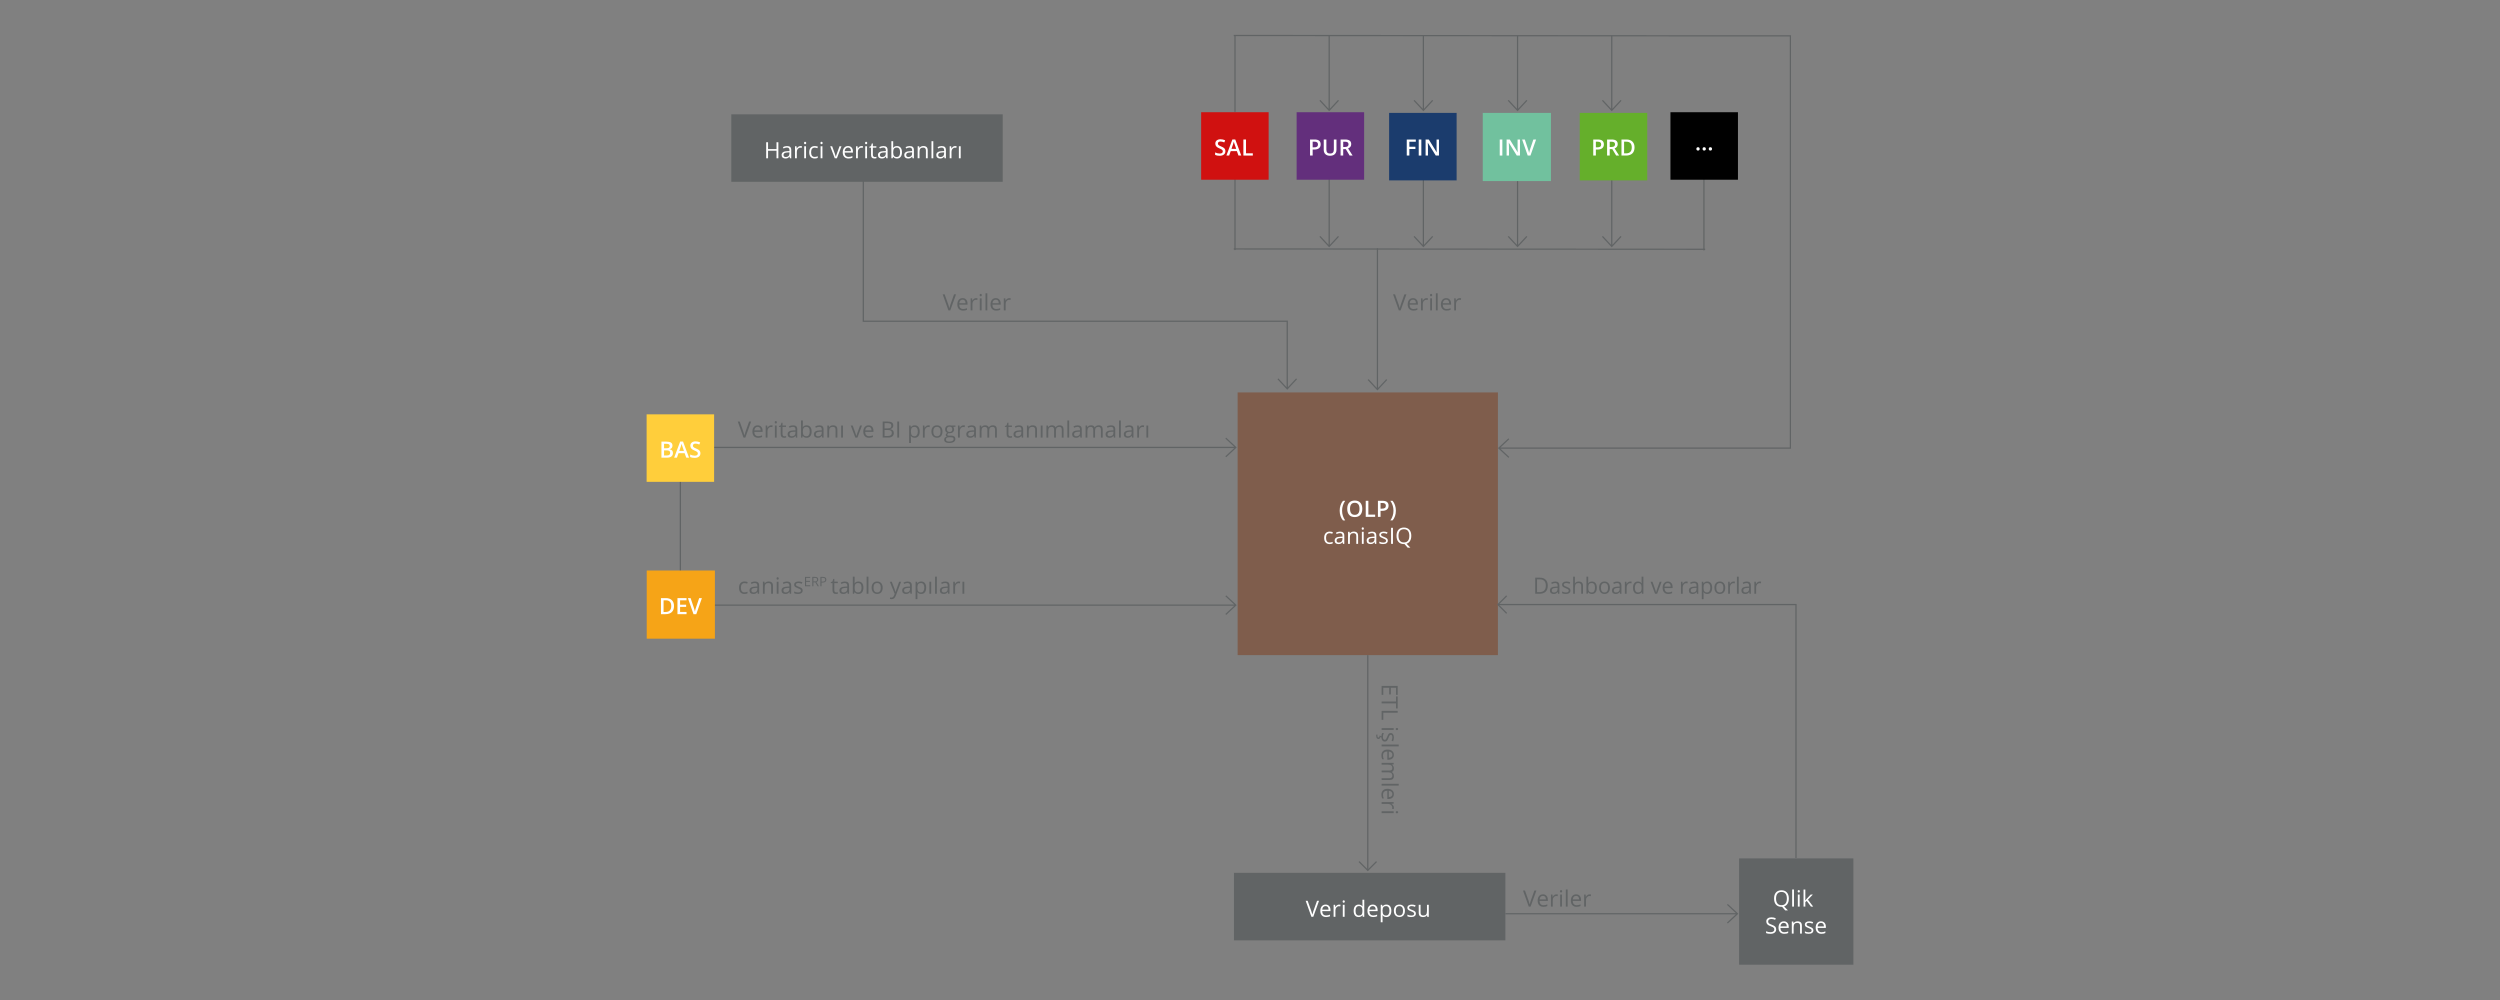 <svg xmlns="http://www.w3.org/2000/svg" xmlns:xlink="http://www.w3.org/1999/xlink" id="Ebene_1" x="0px" y="0px" width="2000px" height="800px" viewBox="0 0 2000 800" xml:space="preserve">
<rect x="0" y="0" width="2000" height="800" fill="#808080" stroke="none"/>
<g>
	<line fill="none" stroke="#616465" x1="544.29" y1="380.867" x2="544.29" y2="463.641"></line>
	<polygon fill="#7F5D4C" points="1198.335,524.09 990.11,524.09 990.11,313.936 1198.335,313.936 1198.335,524.09  "></polygon>
	<path fill="none" stroke="#616465" stroke-miterlimit="10" d="M519.559,381.094h49.479v-23.135H988.64 M980.63,350.51l8.01,7.449   l-8.01,7.447 M517.646,507.238h49.682v-23.137H988.64 M980.63,476.656l8.01,7.445l-8.01,7.445"></path>
	<g>
		<g>
			<path fill="#616465" d="M599.3,337.209h1.608l-4.632,12.85H594.8l-4.605-12.85h1.582l2.953,8.314     c0.34,0.955,0.609,1.884,0.809,2.786c0.211-0.949,0.486-1.896,0.826-2.839L599.3,337.209z"></path>
			<path fill="#616465" d="M606.524,350.234c-1.424,0-2.547-0.434-3.371-1.301s-1.235-2.071-1.235-3.612     c0-1.553,0.382-2.786,1.147-3.7s1.792-1.371,3.081-1.371c1.207,0,2.162,0.397,2.865,1.191s1.055,1.841,1.055,3.142v0.923h-6.636     c0.029,1.131,0.315,1.989,0.857,2.575s1.305,0.879,2.29,0.879c1.037,0,2.063-0.217,3.076-0.65v1.301     c-0.516,0.223-1.003,0.382-1.463,0.479S607.175,350.234,606.524,350.234z M606.129,341.472c-0.773,0-1.39,0.252-1.85,0.756     s-0.731,1.201-0.813,2.092h5.036c0-0.92-0.205-1.625-0.615-2.114S606.891,341.472,606.129,341.472z"></path>
			<path fill="#616465" d="M616.948,340.25c0.428,0,0.812,0.035,1.151,0.105l-0.202,1.354c-0.398-0.088-0.75-0.132-1.055-0.132     c-0.779,0-1.446,0.316-2,0.949s-0.831,1.421-0.831,2.364v5.168h-1.459v-9.633h1.204l0.167,1.784h0.07     c0.357-0.627,0.788-1.11,1.292-1.45S616.345,340.25,616.948,340.25z"></path>
			<path fill="#616465" d="M619.778,337.815c0-0.334,0.082-0.579,0.246-0.734s0.369-0.233,0.615-0.233     c0.234,0,0.437,0.079,0.606,0.237s0.255,0.401,0.255,0.729s-0.085,0.573-0.255,0.734s-0.372,0.242-0.606,0.242     c-0.246,0-0.451-0.081-0.615-0.242S619.778,338.144,619.778,337.815z M621.36,350.059h-1.459v-9.633h1.459V350.059z"></path>
			<path fill="#616465" d="M627.565,349.03c0.258,0,0.507-0.019,0.747-0.057s0.431-0.078,0.571-0.119v1.116     c-0.158,0.076-0.391,0.139-0.699,0.189s-0.584,0.075-0.831,0.075c-1.863,0-2.795-0.981-2.795-2.944v-5.73h-1.38v-0.703     l1.38-0.606l0.615-2.057h0.844v2.232h2.795v1.134h-2.795v5.669c0,0.58,0.138,1.025,0.413,1.336S627.085,349.03,627.565,349.03z"></path>
			<path fill="#616465" d="M636.732,350.059l-0.29-1.371h-0.07c-0.48,0.604-0.959,1.012-1.437,1.226s-1.074,0.321-1.789,0.321     c-0.955,0-1.704-0.246-2.246-0.738s-0.813-1.192-0.813-2.101c0-1.945,1.556-2.965,4.667-3.059l1.635-0.053v-0.598     c0-0.756-0.163-1.314-0.488-1.674s-0.845-0.541-1.56-0.541c-0.803,0-1.711,0.246-2.725,0.738l-0.448-1.116     c0.475-0.258,0.995-0.46,1.56-0.606s1.132-0.22,1.701-0.22c1.148,0,2,0.255,2.553,0.765s0.831,1.327,0.831,2.452v6.574H636.732z      M633.437,349.03c0.908,0,1.622-0.249,2.14-0.747s0.778-1.195,0.778-2.092v-0.87l-1.459,0.062     c-1.16,0.041-1.997,0.221-2.509,0.541s-0.769,0.816-0.769,1.49c0,0.527,0.16,0.929,0.479,1.204S632.862,349.03,633.437,349.03z"></path>
			<path fill="#616465" d="M645.302,340.268c1.266,0,2.249,0.432,2.949,1.296s1.05,2.087,1.05,3.669s-0.353,2.811-1.059,3.687     s-1.686,1.314-2.94,1.314c-0.627,0-1.2-0.116-1.718-0.347s-0.954-0.587-1.305-1.068h-0.105l-0.308,1.239h-1.046v-13.676h1.459     v3.322c0,0.744-0.023,1.412-0.07,2.004h0.07C642.958,340.748,643.966,340.268,645.302,340.268z M645.091,341.489     c-0.996,0-1.714,0.286-2.153,0.857s-0.659,1.534-0.659,2.887s0.226,2.322,0.677,2.905s1.175,0.875,2.171,0.875     c0.896,0,1.564-0.327,2.004-0.98s0.659-1.592,0.659-2.817c0-1.254-0.22-2.188-0.659-2.804S646.011,341.489,645.091,341.489z"></path>
			<path fill="#616465" d="M657.773,350.059l-0.29-1.371h-0.07c-0.48,0.604-0.959,1.012-1.437,1.226s-1.074,0.321-1.789,0.321     c-0.955,0-1.704-0.246-2.246-0.738s-0.813-1.192-0.813-2.101c0-1.945,1.556-2.965,4.667-3.059l1.635-0.053v-0.598     c0-0.756-0.163-1.314-0.488-1.674s-0.845-0.541-1.56-0.541c-0.803,0-1.711,0.246-2.725,0.738l-0.448-1.116     c0.475-0.258,0.995-0.46,1.56-0.606s1.132-0.22,1.701-0.22c1.148,0,2,0.255,2.553,0.765s0.831,1.327,0.831,2.452v6.574H657.773z      M654.478,349.03c0.908,0,1.622-0.249,2.14-0.747s0.778-1.195,0.778-2.092v-0.87l-1.459,0.062     c-1.16,0.041-1.997,0.221-2.509,0.541s-0.769,0.816-0.769,1.49c0,0.527,0.16,0.929,0.479,1.204S653.903,349.03,654.478,349.03z"></path>
			<path fill="#616465" d="M668.452,350.059v-6.231c0-0.785-0.179-1.371-0.536-1.758s-0.917-0.58-1.679-0.58     c-1.008,0-1.746,0.272-2.215,0.817s-0.703,1.444-0.703,2.698v5.054h-1.459v-9.633h1.187l0.237,1.318h0.07     c0.299-0.475,0.718-0.842,1.257-1.103s1.14-0.391,1.802-0.391c1.16,0,2.033,0.28,2.619,0.839s0.879,1.455,0.879,2.685v6.284     H668.452z"></path>
			<path fill="#616465" d="M674.367,350.059h-1.459v-9.633h1.459V350.059z"></path>
			<path fill="#616465" d="M684.246,350.059l-3.656-9.633h1.564l2.074,5.713c0.469,1.336,0.744,2.203,0.826,2.602h0.07     c0.064-0.311,0.268-0.954,0.611-1.929s1.112-3.104,2.307-6.385h1.564l-3.656,9.633H684.246z"></path>
			<path fill="#616465" d="M695.224,350.234c-1.424,0-2.547-0.434-3.371-1.301s-1.235-2.071-1.235-3.612     c0-1.553,0.382-2.786,1.147-3.7s1.792-1.371,3.081-1.371c1.207,0,2.162,0.397,2.865,1.191s1.055,1.841,1.055,3.142v0.923h-6.636     c0.029,1.131,0.315,1.989,0.857,2.575s1.305,0.879,2.29,0.879c1.037,0,2.063-0.217,3.076-0.65v1.301     c-0.516,0.223-1.003,0.382-1.463,0.479S695.874,350.234,695.224,350.234z M694.828,341.472c-0.773,0-1.39,0.252-1.85,0.756     s-0.731,1.201-0.813,2.092h5.036c0-0.92-0.205-1.625-0.615-2.114S695.59,341.472,694.828,341.472z"></path>
			<path fill="#616465" d="M706.148,337.209h3.63c1.705,0,2.938,0.255,3.7,0.765s1.143,1.315,1.143,2.417     c0,0.762-0.212,1.39-0.637,1.885s-1.044,0.816-1.859,0.962v0.088c1.951,0.334,2.927,1.359,2.927,3.076     c0,1.148-0.388,2.045-1.165,2.689s-1.862,0.967-3.256,0.967h-4.482V337.209z M707.643,342.711h2.461     c1.055,0,1.813-0.166,2.276-0.497s0.694-0.889,0.694-1.674c0-0.721-0.258-1.241-0.773-1.56s-1.336-0.479-2.461-0.479h-2.197     V342.711z M707.643,343.977v4.808h2.681c1.037,0,1.818-0.201,2.342-0.602s0.787-1.03,0.787-1.885     c0-0.797-0.268-1.383-0.804-1.758s-1.352-0.563-2.448-0.563H707.643z"></path>
			<path fill="#616465" d="M717.812,350.059v-12.85h1.494v12.85H717.812z"></path>
			<path fill="#616465" d="M731.769,350.234c-0.627,0-1.2-0.116-1.718-0.347s-0.954-0.587-1.305-1.068h-0.105     c0.07,0.563,0.105,1.096,0.105,1.6v3.964h-1.459v-13.957h1.187l0.202,1.318h0.07c0.375-0.527,0.812-0.908,1.31-1.143     s1.069-0.352,1.714-0.352c1.277,0,2.263,0.437,2.958,1.31s1.042,2.098,1.042,3.674c0,1.582-0.353,2.811-1.059,3.687     S733.022,350.234,731.769,350.234z M731.558,341.489c-0.984,0-1.696,0.272-2.136,0.817s-0.665,1.412-0.677,2.602v0.325     c0,1.354,0.226,2.322,0.677,2.905s1.175,0.875,2.171,0.875c0.832,0,1.484-0.337,1.956-1.011s0.708-1.603,0.708-2.786     c0-1.201-0.236-2.123-0.708-2.764S732.413,341.489,731.558,341.489z"></path>
			<path fill="#616465" d="M742.711,340.25c0.428,0,0.812,0.035,1.151,0.105l-0.202,1.354c-0.398-0.088-0.75-0.132-1.055-0.132     c-0.779,0-1.446,0.316-2,0.949s-0.831,1.421-0.831,2.364v5.168h-1.459v-9.633h1.204l0.167,1.784h0.07     c0.357-0.627,0.788-1.11,1.292-1.45S742.107,340.25,742.711,340.25z"></path>
			<path fill="#616465" d="M753.979,345.233c0,1.57-0.396,2.796-1.187,3.678s-1.884,1.323-3.278,1.323     c-0.861,0-1.626-0.202-2.294-0.606s-1.184-0.984-1.547-1.74s-0.545-1.641-0.545-2.654c0-1.57,0.393-2.793,1.178-3.669     s1.875-1.314,3.27-1.314c1.348,0,2.418,0.448,3.212,1.345S753.979,343.704,753.979,345.233z M746.64,345.233     c0,1.23,0.246,2.168,0.738,2.813s1.216,0.967,2.171,0.967s1.68-0.321,2.175-0.962s0.743-1.581,0.743-2.817     c0-1.225-0.248-2.155-0.743-2.791s-1.226-0.954-2.193-0.954c-0.955,0-1.676,0.313-2.162,0.94S746.64,343.991,746.64,345.233z"></path>
			<path fill="#616465" d="M764.42,340.426v0.923l-1.784,0.211c0.164,0.205,0.311,0.473,0.439,0.804s0.193,0.705,0.193,1.121     c0,0.943-0.322,1.696-0.967,2.259s-1.529,0.844-2.654,0.844c-0.287,0-0.557-0.023-0.809-0.07     c-0.621,0.328-0.932,0.741-0.932,1.239c0,0.264,0.108,0.458,0.325,0.584s0.589,0.189,1.116,0.189h1.705     c1.043,0,1.844,0.22,2.404,0.659s0.839,1.078,0.839,1.916c0,1.066-0.428,1.879-1.283,2.439s-2.104,0.839-3.744,0.839     c-1.26,0-2.231-0.234-2.914-0.703s-1.024-1.131-1.024-1.986c0-0.586,0.188-1.093,0.563-1.521s0.902-0.718,1.582-0.87     c-0.246-0.111-0.453-0.284-0.62-0.519s-0.25-0.507-0.25-0.817c0-0.352,0.094-0.659,0.281-0.923s0.483-0.519,0.888-0.765     c-0.498-0.205-0.904-0.554-1.217-1.046s-0.47-1.055-0.47-1.688c0-1.055,0.316-1.868,0.949-2.439s1.529-0.857,2.689-0.857     c0.504,0,0.958,0.059,1.362,0.176H764.42z M756.738,351.676c0,0.521,0.22,0.917,0.659,1.187s1.069,0.404,1.89,0.404     c1.225,0,2.131-0.183,2.72-0.549s0.883-0.863,0.883-1.49c0-0.521-0.161-0.883-0.483-1.085s-0.929-0.303-1.819-0.303h-1.749     c-0.662,0-1.178,0.158-1.547,0.475S756.738,351.084,756.738,351.676z M757.529,343.511c0,0.674,0.19,1.184,0.571,1.529     s0.911,0.519,1.591,0.519c1.424,0,2.136-0.691,2.136-2.074c0-1.447-0.721-2.171-2.162-2.171c-0.686,0-1.213,0.185-1.582,0.554     S757.529,342.784,757.529,343.511z"></path>
			<path fill="#616465" d="M770.792,340.25c0.428,0,0.812,0.035,1.151,0.105l-0.202,1.354c-0.398-0.088-0.75-0.132-1.055-0.132     c-0.779,0-1.446,0.316-2,0.949s-0.831,1.421-0.831,2.364v5.168h-1.459v-9.633h1.204l0.167,1.784h0.07     c0.357-0.627,0.788-1.11,1.292-1.45S770.188,340.25,770.792,340.25z"></path>
			<path fill="#616465" d="M779.669,350.059l-0.29-1.371h-0.07c-0.48,0.604-0.959,1.012-1.437,1.226s-1.074,0.321-1.789,0.321     c-0.955,0-1.704-0.246-2.246-0.738s-0.813-1.192-0.813-2.101c0-1.945,1.556-2.965,4.667-3.059l1.635-0.053v-0.598     c0-0.756-0.163-1.314-0.488-1.674s-0.845-0.541-1.56-0.541c-0.803,0-1.711,0.246-2.725,0.738l-0.448-1.116     c0.475-0.258,0.995-0.46,1.56-0.606s1.132-0.22,1.701-0.22c1.148,0,2,0.255,2.553,0.765s0.831,1.327,0.831,2.452v6.574H779.669z      M776.373,349.03c0.908,0,1.622-0.249,2.14-0.747s0.778-1.195,0.778-2.092v-0.87l-1.459,0.062     c-1.16,0.041-1.997,0.221-2.509,0.541s-0.769,0.816-0.769,1.49c0,0.527,0.16,0.929,0.479,1.204S775.799,349.03,776.373,349.03z"></path>
			<path fill="#616465" d="M796.034,350.059v-6.267c0-0.768-0.164-1.343-0.492-1.727s-0.838-0.576-1.529-0.576     c-0.908,0-1.579,0.261-2.013,0.782s-0.65,1.324-0.65,2.408v5.379h-1.459v-6.267c0-0.768-0.164-1.343-0.492-1.727     s-0.841-0.576-1.538-0.576c-0.914,0-1.583,0.274-2.008,0.822s-0.637,1.446-0.637,2.694v5.054h-1.459v-9.633h1.187l0.237,1.318     h0.07c0.275-0.469,0.664-0.835,1.165-1.099s1.062-0.396,1.683-0.396c1.506,0,2.49,0.545,2.953,1.635h0.07     c0.287-0.504,0.703-0.902,1.248-1.195s1.166-0.439,1.863-0.439c1.09,0,1.906,0.28,2.448,0.839s0.813,1.455,0.813,2.685v6.284     H796.034z"></path>
			<path fill="#616465" d="M808.286,349.03c0.258,0,0.507-0.019,0.747-0.057s0.431-0.078,0.571-0.119v1.116     c-0.158,0.076-0.391,0.139-0.699,0.189s-0.584,0.075-0.831,0.075c-1.863,0-2.795-0.981-2.795-2.944v-5.73h-1.38v-0.703     l1.38-0.606l0.615-2.057h0.844v2.232h2.795v1.134h-2.795v5.669c0,0.58,0.138,1.025,0.413,1.336S807.806,349.03,808.286,349.03z"></path>
			<path fill="#616465" d="M817.453,350.059l-0.29-1.371h-0.07c-0.48,0.604-0.959,1.012-1.437,1.226s-1.074,0.321-1.789,0.321     c-0.955,0-1.704-0.246-2.246-0.738s-0.813-1.192-0.813-2.101c0-1.945,1.556-2.965,4.667-3.059l1.635-0.053v-0.598     c0-0.756-0.163-1.314-0.488-1.674s-0.845-0.541-1.56-0.541c-0.803,0-1.711,0.246-2.725,0.738l-0.448-1.116     c0.475-0.258,0.995-0.46,1.56-0.606s1.132-0.22,1.701-0.22c1.148,0,2,0.255,2.553,0.765s0.831,1.327,0.831,2.452v6.574H817.453z      M814.157,349.03c0.908,0,1.622-0.249,2.14-0.747s0.778-1.195,0.778-2.092v-0.87l-1.459,0.062     c-1.16,0.041-1.997,0.221-2.509,0.541s-0.769,0.816-0.769,1.49c0,0.527,0.16,0.929,0.479,1.204S813.583,349.03,814.157,349.03z"></path>
			<path fill="#616465" d="M828.132,350.059v-6.231c0-0.785-0.179-1.371-0.536-1.758s-0.917-0.58-1.679-0.58     c-1.008,0-1.746,0.272-2.215,0.817s-0.703,1.444-0.703,2.698v5.054h-1.459v-9.633h1.187l0.237,1.318h0.07     c0.299-0.475,0.718-0.842,1.257-1.103s1.14-0.391,1.802-0.391c1.16,0,2.033,0.28,2.619,0.839s0.879,1.455,0.879,2.685v6.284     H828.132z"></path>
			<path fill="#616465" d="M834.047,350.059h-1.459v-9.633h1.459V350.059z"></path>
			<path fill="#616465" d="M849.419,350.059v-6.267c0-0.768-0.164-1.343-0.492-1.727s-0.838-0.576-1.529-0.576     c-0.908,0-1.579,0.261-2.013,0.782s-0.65,1.324-0.65,2.408v5.379h-1.459v-6.267c0-0.768-0.164-1.343-0.492-1.727     s-0.841-0.576-1.538-0.576c-0.914,0-1.583,0.274-2.008,0.822s-0.637,1.446-0.637,2.694v5.054h-1.459v-9.633h1.187l0.237,1.318     h0.07c0.275-0.469,0.664-0.835,1.165-1.099s1.062-0.396,1.683-0.396c1.506,0,2.49,0.545,2.953,1.635h0.07     c0.287-0.504,0.703-0.902,1.248-1.195s1.166-0.439,1.863-0.439c1.09,0,1.906,0.28,2.448,0.839s0.813,1.455,0.813,2.685v6.284     H849.419z"></path>
			<path fill="#616465" d="M855.343,350.059h-1.459v-13.676h1.459V350.059z"></path>
			<path fill="#616465" d="M864.36,350.059l-0.29-1.371H864c-0.48,0.604-0.959,1.012-1.437,1.226s-1.074,0.321-1.789,0.321     c-0.955,0-1.704-0.246-2.246-0.738s-0.813-1.192-0.813-2.101c0-1.945,1.556-2.965,4.667-3.059l1.635-0.053v-0.598     c0-0.756-0.163-1.314-0.488-1.674s-0.845-0.541-1.56-0.541c-0.803,0-1.711,0.246-2.725,0.738l-0.448-1.116     c0.475-0.258,0.995-0.46,1.56-0.606s1.132-0.22,1.701-0.22c1.148,0,2,0.255,2.553,0.765s0.831,1.327,0.831,2.452v6.574H864.36z      M861.064,349.03c0.908,0,1.622-0.249,2.14-0.747s0.778-1.195,0.778-2.092v-0.87l-1.459,0.062     c-1.16,0.041-1.997,0.221-2.509,0.541s-0.769,0.816-0.769,1.49c0,0.527,0.16,0.929,0.479,1.204S860.49,349.03,861.064,349.03z"></path>
			<path fill="#616465" d="M880.726,350.059v-6.267c0-0.768-0.164-1.343-0.492-1.727s-0.838-0.576-1.529-0.576     c-0.908,0-1.579,0.261-2.013,0.782s-0.65,1.324-0.65,2.408v5.379h-1.459v-6.267c0-0.768-0.164-1.343-0.492-1.727     s-0.841-0.576-1.538-0.576c-0.914,0-1.583,0.274-2.008,0.822s-0.637,1.446-0.637,2.694v5.054h-1.459v-9.633h1.187l0.237,1.318     h0.07c0.275-0.469,0.664-0.835,1.165-1.099s1.062-0.396,1.683-0.396c1.506,0,2.49,0.545,2.953,1.635h0.07     c0.287-0.504,0.703-0.902,1.248-1.195s1.166-0.439,1.863-0.439c1.09,0,1.906,0.28,2.448,0.839s0.813,1.455,0.813,2.685v6.284     H880.726z"></path>
			<path fill="#616465" d="M891.114,350.059l-0.29-1.371h-0.07c-0.48,0.604-0.959,1.012-1.437,1.226s-1.074,0.321-1.789,0.321     c-0.955,0-1.704-0.246-2.246-0.738s-0.813-1.192-0.813-2.101c0-1.945,1.556-2.965,4.667-3.059l1.635-0.053v-0.598     c0-0.756-0.163-1.314-0.488-1.674s-0.845-0.541-1.56-0.541c-0.803,0-1.711,0.246-2.725,0.738l-0.448-1.116     c0.475-0.258,0.995-0.46,1.56-0.606s1.132-0.22,1.701-0.22c1.148,0,2,0.255,2.553,0.765s0.831,1.327,0.831,2.452v6.574H891.114z      M887.818,349.03c0.908,0,1.622-0.249,2.14-0.747s0.778-1.195,0.778-2.092v-0.87l-1.459,0.062     c-1.16,0.041-1.997,0.221-2.509,0.541s-0.769,0.816-0.769,1.49c0,0.527,0.16,0.929,0.479,1.204S887.244,349.03,887.818,349.03z"></path>
			<path fill="#616465" d="M896.66,350.059h-1.459v-13.676h1.459V350.059z"></path>
			<path fill="#616465" d="M905.678,350.059l-0.29-1.371h-0.07c-0.48,0.604-0.959,1.012-1.437,1.226s-1.074,0.321-1.789,0.321     c-0.955,0-1.704-0.246-2.246-0.738s-0.813-1.192-0.813-2.101c0-1.945,1.556-2.965,4.667-3.059l1.635-0.053v-0.598     c0-0.756-0.163-1.314-0.488-1.674s-0.845-0.541-1.56-0.541c-0.803,0-1.711,0.246-2.725,0.738l-0.448-1.116     c0.475-0.258,0.995-0.46,1.56-0.606s1.132-0.22,1.701-0.22c1.148,0,2,0.255,2.553,0.765s0.831,1.327,0.831,2.452v6.574H905.678z      M902.382,349.03c0.908,0,1.622-0.249,2.14-0.747s0.778-1.195,0.778-2.092v-0.87l-1.459,0.062     c-1.16,0.041-1.997,0.221-2.509,0.541s-0.769,0.816-0.769,1.49c0,0.527,0.16,0.929,0.479,1.204S901.808,349.03,902.382,349.03z"></path>
			<path fill="#616465" d="M914.159,340.25c0.428,0,0.812,0.035,1.151,0.105l-0.202,1.354c-0.398-0.088-0.75-0.132-1.055-0.132     c-0.779,0-1.446,0.316-2,0.949s-0.831,1.421-0.831,2.364v5.168h-1.459v-9.633h1.204l0.167,1.784h0.07     c0.357-0.627,0.788-1.11,1.292-1.45S913.556,340.25,914.159,340.25z"></path>
			<path fill="#616465" d="M918.571,350.059h-1.459v-9.633h1.459V350.059z"></path>
		</g>
	</g>
	<g>
		<path fill="#616465" d="M763.241,235.459h1.608l-4.632,12.85h-1.477l-4.605-12.85h1.582l2.953,8.314    c0.34,0.955,0.609,1.884,0.809,2.786c0.211-0.949,0.486-1.896,0.826-2.839L763.241,235.459z"></path>
		<path fill="#616465" d="M770.465,248.484c-1.424,0-2.547-0.434-3.371-1.301s-1.235-2.071-1.235-3.612    c0-1.553,0.382-2.786,1.147-3.7s1.792-1.371,3.081-1.371c1.207,0,2.162,0.397,2.865,1.191s1.055,1.841,1.055,3.142v0.923h-6.636    c0.029,1.131,0.315,1.989,0.857,2.575s1.305,0.879,2.29,0.879c1.037,0,2.063-0.217,3.076-0.65v1.301    c-0.516,0.223-1.003,0.382-1.463,0.479S771.116,248.484,770.465,248.484z M770.07,239.722c-0.773,0-1.39,0.252-1.85,0.756    s-0.731,1.201-0.813,2.092h5.036c0-0.92-0.205-1.625-0.615-2.114S770.832,239.722,770.07,239.722z"></path>
		<path fill="#616465" d="M780.889,238.5c0.428,0,0.812,0.035,1.151,0.105l-0.202,1.354c-0.398-0.088-0.75-0.132-1.055-0.132    c-0.779,0-1.446,0.316-2,0.949s-0.831,1.421-0.831,2.364v5.168h-1.459v-9.633h1.204l0.167,1.784h0.07    c0.357-0.627,0.788-1.11,1.292-1.45S780.286,238.5,780.889,238.5z"></path>
		<path fill="#616465" d="M783.719,236.065c0-0.334,0.082-0.579,0.246-0.734s0.369-0.233,0.615-0.233    c0.234,0,0.437,0.079,0.606,0.237s0.255,0.401,0.255,0.729s-0.085,0.573-0.255,0.734s-0.372,0.242-0.606,0.242    c-0.246,0-0.451-0.081-0.615-0.242S783.719,236.394,783.719,236.065z M785.301,248.309h-1.459v-9.633h1.459V248.309z"></path>
		<path fill="#616465" d="M789.854,248.309h-1.459v-13.676h1.459V248.309z"></path>
		<path fill="#616465" d="M797.017,248.484c-1.424,0-2.547-0.434-3.371-1.301s-1.235-2.071-1.235-3.612    c0-1.553,0.382-2.786,1.147-3.7s1.792-1.371,3.081-1.371c1.207,0,2.162,0.397,2.865,1.191s1.055,1.841,1.055,3.142v0.923h-6.636    c0.029,1.131,0.315,1.989,0.857,2.575s1.305,0.879,2.29,0.879c1.037,0,2.063-0.217,3.076-0.65v1.301    c-0.516,0.223-1.003,0.382-1.463,0.479S797.667,248.484,797.017,248.484z M796.622,239.722c-0.773,0-1.39,0.252-1.85,0.756    s-0.731,1.201-0.813,2.092h5.036c0-0.92-0.205-1.625-0.615-2.114S797.383,239.722,796.622,239.722z"></path>
		<path fill="#616465" d="M807.441,238.5c0.428,0,0.812,0.035,1.151,0.105l-0.202,1.354c-0.398-0.088-0.75-0.132-1.055-0.132    c-0.779,0-1.446,0.316-2,0.949s-0.831,1.421-0.831,2.364v5.168h-1.459v-9.633h1.204l0.167,1.784h0.07    c0.357-0.627,0.788-1.11,1.292-1.45S806.837,238.5,807.441,238.5z"></path>
	</g>
	<g>
		<path fill="#616465" d="M1123.534,235.459h1.608l-4.632,12.85h-1.477l-4.605-12.85h1.582l2.953,8.314    c0.34,0.955,0.609,1.884,0.809,2.786c0.211-0.949,0.486-1.896,0.826-2.839L1123.534,235.459z"></path>
		<path fill="#616465" d="M1130.759,248.484c-1.424,0-2.548-0.434-3.37-1.301c-0.824-0.867-1.235-2.071-1.235-3.612    c0-1.553,0.382-2.786,1.147-3.7c0.764-0.914,1.791-1.371,3.08-1.371c1.207,0,2.162,0.397,2.865,1.191s1.055,1.841,1.055,3.142    v0.923h-6.636c0.029,1.131,0.314,1.989,0.856,2.575s1.306,0.879,2.29,0.879c1.037,0,2.063-0.217,3.076-0.65v1.301    c-0.516,0.223-1.004,0.382-1.464,0.479S1131.409,248.484,1130.759,248.484z M1130.363,239.722c-0.773,0-1.391,0.252-1.85,0.756    c-0.461,0.504-0.731,1.201-0.813,2.092h5.036c0-0.92-0.205-1.625-0.615-2.114S1131.125,239.722,1130.363,239.722z"></path>
		<path fill="#616465" d="M1141.183,238.5c0.428,0,0.812,0.035,1.151,0.105l-0.202,1.354c-0.398-0.088-0.75-0.132-1.055-0.132    c-0.779,0-1.445,0.316-2,0.949c-0.553,0.633-0.83,1.421-0.83,2.364v5.168h-1.459v-9.633h1.204l0.167,1.784h0.07    c0.357-0.627,0.788-1.11,1.292-1.45S1140.579,238.5,1141.183,238.5z"></path>
		<path fill="#616465" d="M1144.013,236.065c0-0.334,0.082-0.579,0.246-0.734s0.369-0.233,0.615-0.233    c0.234,0,0.437,0.079,0.606,0.237s0.255,0.401,0.255,0.729s-0.085,0.573-0.255,0.734s-0.372,0.242-0.606,0.242    c-0.246,0-0.451-0.081-0.615-0.242S1144.013,236.394,1144.013,236.065z M1145.595,248.309h-1.459v-9.633h1.459V248.309z"></path>
		<path fill="#616465" d="M1150.147,248.309h-1.459v-13.676h1.459V248.309z"></path>
		<path fill="#616465" d="M1157.311,248.484c-1.424,0-2.548-0.434-3.37-1.301c-0.824-0.867-1.235-2.071-1.235-3.612    c0-1.553,0.382-2.786,1.147-3.7c0.764-0.914,1.791-1.371,3.08-1.371c1.207,0,2.162,0.397,2.865,1.191s1.055,1.841,1.055,3.142    v0.923h-6.636c0.029,1.131,0.314,1.989,0.856,2.575s1.306,0.879,2.29,0.879c1.037,0,2.063-0.217,3.076-0.65v1.301    c-0.516,0.223-1.004,0.382-1.464,0.479S1157.961,248.484,1157.311,248.484z M1156.915,239.722c-0.773,0-1.391,0.252-1.85,0.756    c-0.461,0.504-0.731,1.201-0.813,2.092h5.036c0-0.92-0.205-1.625-0.615-2.114S1157.677,239.722,1156.915,239.722z"></path>
		<path fill="#616465" d="M1167.734,238.5c0.428,0,0.812,0.035,1.151,0.105l-0.202,1.354c-0.398-0.088-0.75-0.132-1.055-0.132    c-0.779,0-1.445,0.316-2,0.949c-0.553,0.633-0.83,1.421-0.83,2.364v5.168h-1.459v-9.633h1.204l0.167,1.784h0.07    c0.357-0.627,0.788-1.11,1.292-1.45S1167.131,238.5,1167.734,238.5z"></path>
	</g>
	<g>
		<path fill="#616465" d="M595.591,475.172c-1.395,0-2.474-0.429-3.239-1.287s-1.147-2.073-1.147-3.644    c0-1.611,0.388-2.856,1.165-3.735s1.882-1.318,3.318-1.318c0.463,0,0.926,0.05,1.389,0.149s0.826,0.217,1.09,0.352l-0.448,1.239    c-0.322-0.129-0.674-0.235-1.055-0.32s-0.718-0.128-1.011-0.128c-1.957,0-2.936,1.248-2.936,3.744    c0,1.184,0.239,2.092,0.716,2.725s1.185,0.949,2.123,0.949c0.803,0,1.626-0.173,2.47-0.519v1.292    C597.381,475.005,596.569,475.172,595.591,475.172z"></path>
		<path fill="#616465" d="M606.234,474.996l-0.29-1.371h-0.07c-0.48,0.604-0.959,1.013-1.437,1.227    c-0.478,0.213-1.074,0.32-1.789,0.32c-0.955,0-1.704-0.246-2.246-0.738s-0.813-1.192-0.813-2.101c0-1.945,1.556-2.965,4.667-3.059    l1.635-0.053v-0.598c0-0.756-0.163-1.313-0.488-1.675c-0.325-0.359-0.845-0.54-1.56-0.54c-0.803,0-1.711,0.246-2.725,0.738    l-0.448-1.116c0.475-0.258,0.995-0.46,1.56-0.606s1.132-0.22,1.701-0.22c1.148,0,2,0.255,2.553,0.765s0.831,1.327,0.831,2.452    v6.574H606.234z M602.938,473.968c0.908,0,1.622-0.249,2.14-0.747s0.778-1.195,0.778-2.092v-0.87l-1.459,0.062    c-1.16,0.041-1.997,0.222-2.509,0.541s-0.769,0.815-0.769,1.489c0,0.527,0.16,0.929,0.479,1.204S602.364,473.968,602.938,473.968z    "></path>
		<path fill="#616465" d="M616.913,474.996v-6.231c0-0.785-0.179-1.371-0.536-1.758s-0.917-0.58-1.679-0.58    c-1.008,0-1.746,0.272-2.215,0.817s-0.703,1.444-0.703,2.698v5.054h-1.459v-9.633h1.187l0.237,1.318h0.07    c0.299-0.475,0.718-0.842,1.257-1.104c0.539-0.26,1.14-0.391,1.802-0.391c1.16,0,2.033,0.28,2.619,0.84s0.879,1.454,0.879,2.685    v6.284H616.913z"></path>
		<path fill="#616465" d="M621.246,462.753c0-0.334,0.082-0.578,0.246-0.733s0.369-0.233,0.615-0.233    c0.234,0,0.437,0.079,0.606,0.237s0.255,0.401,0.255,0.729s-0.085,0.573-0.255,0.733c-0.17,0.162-0.372,0.242-0.606,0.242    c-0.246,0-0.451-0.08-0.615-0.242C621.328,463.326,621.246,463.081,621.246,462.753z M622.828,474.996h-1.459v-9.633h1.459    V474.996z"></path>
		<path fill="#616465" d="M631.846,474.996l-0.29-1.371h-0.07c-0.48,0.604-0.959,1.013-1.437,1.227    c-0.478,0.213-1.074,0.32-1.789,0.32c-0.955,0-1.704-0.246-2.246-0.738s-0.813-1.192-0.813-2.101c0-1.945,1.556-2.965,4.667-3.059    l1.635-0.053v-0.598c0-0.756-0.163-1.313-0.488-1.675c-0.325-0.359-0.845-0.54-1.56-0.54c-0.803,0-1.711,0.246-2.725,0.738    l-0.448-1.116c0.475-0.258,0.995-0.46,1.56-0.606s1.132-0.22,1.701-0.22c1.148,0,2,0.255,2.553,0.765s0.831,1.327,0.831,2.452    v6.574H631.846z M628.55,473.968c0.908,0,1.622-0.249,2.14-0.747s0.778-1.195,0.778-2.092v-0.87l-1.459,0.062    c-1.16,0.041-1.997,0.222-2.509,0.541s-0.769,0.815-0.769,1.489c0,0.527,0.16,0.929,0.479,1.204S627.976,473.968,628.55,473.968z"></path>
		<path fill="#616465" d="M642.146,472.368c0,0.896-0.334,1.588-1.002,2.074s-1.605,0.729-2.813,0.729    c-1.277,0-2.273-0.202-2.988-0.606v-1.354c0.463,0.234,0.959,0.419,1.49,0.554s1.042,0.202,1.534,0.202    c0.762,0,1.348-0.121,1.758-0.364s0.615-0.614,0.615-1.112c0-0.375-0.163-0.695-0.488-0.962s-0.959-0.582-1.903-0.945    c-0.896-0.334-1.534-0.625-1.912-0.875c-0.378-0.248-0.659-0.531-0.844-0.848s-0.277-0.694-0.277-1.134    c0-0.785,0.319-1.404,0.958-1.858s1.515-0.682,2.628-0.682c1.037,0,2.051,0.211,3.041,0.633l-0.519,1.187    c-0.967-0.398-1.843-0.598-2.628-0.598c-0.691,0-1.213,0.108-1.564,0.325s-0.527,0.516-0.527,0.896    c0,0.258,0.066,0.478,0.198,0.659s0.344,0.354,0.637,0.519s0.855,0.401,1.688,0.712c1.143,0.416,1.915,0.835,2.316,1.257    S642.146,471.729,642.146,472.368z"></path>
		<path fill="#616465" d="M648.179,469.002h-4.176v-7.491h4.176v0.773h-3.305v2.414h3.105v0.769h-3.105v2.756h3.305V469.002z"></path>
		<path fill="#616465" d="M650.71,465.887v3.115h-0.871v-7.491h2.055c0.919,0,1.598,0.176,2.037,0.527    c0.439,0.353,0.658,0.882,0.658,1.589c0,0.99-0.502,1.66-1.506,2.009l2.034,3.366h-1.03l-1.814-3.115H650.71z M650.71,465.139    h1.194c0.615,0,1.066-0.122,1.353-0.366c0.287-0.244,0.43-0.611,0.43-1.1c0-0.495-0.146-0.853-0.438-1.071    c-0.292-0.218-0.761-0.327-1.407-0.327h-1.132V465.139z"></path>
		<path fill="#616465" d="M661.076,463.693c0,0.759-0.259,1.342-0.776,1.75s-1.258,0.612-2.221,0.612h-0.881v2.946h-0.871v-7.491    h1.942C660.14,461.511,661.076,462.238,661.076,463.693z M657.197,465.308h0.784c0.772,0,1.331-0.125,1.675-0.374    c0.345-0.249,0.518-0.649,0.518-1.199c0-0.495-0.162-0.864-0.487-1.106c-0.324-0.243-0.83-0.364-1.517-0.364h-0.974V465.308z"></path>
		<path fill="#616465" d="M668.998,473.968c0.258,0,0.507-0.019,0.747-0.058c0.24-0.037,0.431-0.077,0.571-0.118v1.116    c-0.158,0.076-0.391,0.139-0.699,0.189c-0.308,0.049-0.584,0.074-0.831,0.074c-1.863,0-2.795-0.981-2.795-2.944v-5.73h-1.38    v-0.703l1.38-0.606l0.615-2.057h0.844v2.232h2.795v1.134h-2.795v5.669c0,0.58,0.138,1.025,0.413,1.336    S668.518,473.968,668.998,473.968z"></path>
		<path fill="#616465" d="M678.165,474.996l-0.29-1.371h-0.07c-0.48,0.604-0.959,1.013-1.437,1.227    c-0.478,0.213-1.074,0.32-1.789,0.32c-0.955,0-1.704-0.246-2.246-0.738s-0.813-1.192-0.813-2.101c0-1.945,1.556-2.965,4.667-3.059    l1.635-0.053v-0.598c0-0.756-0.163-1.313-0.488-1.675c-0.325-0.359-0.845-0.54-1.56-0.54c-0.803,0-1.711,0.246-2.725,0.738    l-0.448-1.116c0.475-0.258,0.995-0.46,1.56-0.606s1.132-0.22,1.701-0.22c1.148,0,2,0.255,2.553,0.765s0.831,1.327,0.831,2.452    v6.574H678.165z M674.869,473.968c0.908,0,1.622-0.249,2.14-0.747s0.778-1.195,0.778-2.092v-0.87l-1.459,0.062    c-1.16,0.041-1.997,0.222-2.509,0.541s-0.769,0.815-0.769,1.489c0,0.527,0.16,0.929,0.479,1.204S674.295,473.968,674.869,473.968z    "></path>
		<path fill="#616465" d="M686.734,465.205c1.266,0,2.249,0.433,2.949,1.297s1.05,2.087,1.05,3.669s-0.353,2.812-1.059,3.687    c-0.706,0.877-1.686,1.314-2.94,1.314c-0.627,0-1.2-0.116-1.718-0.348c-0.519-0.23-0.954-0.587-1.305-1.067h-0.105l-0.308,1.239    h-1.046V461.32h1.459v3.322c0,0.744-0.023,1.412-0.07,2.004h0.07C684.391,465.686,685.398,465.205,686.734,465.205z     M686.523,466.427c-0.996,0-1.714,0.286-2.153,0.856c-0.439,0.572-0.659,1.534-0.659,2.888s0.226,2.322,0.677,2.905    s1.175,0.874,2.171,0.874c0.896,0,1.564-0.326,2.004-0.979s0.659-1.593,0.659-2.817c0-1.254-0.22-2.188-0.659-2.804    S687.443,466.427,686.523,466.427z"></path>
		<path fill="#616465" d="M694.741,474.996h-1.459V461.32h1.459V474.996z"></path>
		<path fill="#616465" d="M706.149,470.171c0,1.57-0.396,2.797-1.187,3.679s-1.884,1.322-3.278,1.322    c-0.861,0-1.626-0.202-2.294-0.606s-1.184-0.984-1.547-1.74s-0.545-1.641-0.545-2.654c0-1.57,0.393-2.793,1.178-3.669    s1.875-1.314,3.27-1.314c1.348,0,2.418,0.448,3.212,1.345S706.149,468.642,706.149,470.171z M698.811,470.171    c0,1.23,0.246,2.168,0.738,2.813s1.216,0.967,2.171,0.967s1.68-0.321,2.175-0.962c0.495-0.643,0.743-1.581,0.743-2.817    c0-1.225-0.248-2.154-0.743-2.79s-1.226-0.954-2.193-0.954c-0.955,0-1.676,0.313-2.162,0.94S698.811,468.929,698.811,470.171z"></path>
		<path fill="#616465" d="M711.854,465.363h1.564l2.109,5.493c0.463,1.254,0.75,2.159,0.861,2.716h0.07    c0.076-0.299,0.236-0.81,0.479-1.533s1.039-2.949,2.386-6.676h1.564l-4.14,10.969c-0.41,1.084-0.889,1.853-1.437,2.307    s-1.22,0.682-2.017,0.682c-0.445,0-0.885-0.05-1.318-0.149v-1.169c0.322,0.07,0.683,0.105,1.081,0.105    c1.002,0,1.717-0.563,2.145-1.688l0.536-1.371L711.854,465.363z"></path>
		<path fill="#616465" d="M728.377,474.996l-0.29-1.371h-0.07c-0.48,0.604-0.959,1.013-1.437,1.227    c-0.478,0.213-1.074,0.32-1.789,0.32c-0.955,0-1.704-0.246-2.246-0.738s-0.813-1.192-0.813-2.101c0-1.945,1.556-2.965,4.667-3.059    l1.635-0.053v-0.598c0-0.756-0.163-1.313-0.488-1.675c-0.325-0.359-0.845-0.54-1.56-0.54c-0.803,0-1.711,0.246-2.725,0.738    l-0.448-1.116c0.475-0.258,0.995-0.46,1.56-0.606s1.132-0.22,1.701-0.22c1.148,0,2,0.255,2.553,0.765s0.831,1.327,0.831,2.452    v6.574H728.377z M725.081,473.968c0.908,0,1.622-0.249,2.14-0.747s0.778-1.195,0.778-2.092v-0.87l-1.459,0.062    c-1.16,0.041-1.997,0.222-2.509,0.541s-0.769,0.815-0.769,1.489c0,0.527,0.16,0.929,0.479,1.204S724.507,473.968,725.081,473.968z    "></path>
		<path fill="#616465" d="M736.946,475.172c-0.627,0-1.2-0.116-1.718-0.348c-0.519-0.23-0.954-0.587-1.305-1.067h-0.105    c0.07,0.563,0.105,1.096,0.105,1.6v3.964h-1.459v-13.957h1.187l0.202,1.318h0.07c0.375-0.527,0.812-0.908,1.31-1.143    s1.069-0.352,1.714-0.352c1.277,0,2.263,0.437,2.958,1.31s1.042,2.098,1.042,3.674c0,1.582-0.353,2.812-1.059,3.687    C739.18,474.734,738.2,475.172,736.946,475.172z M736.735,466.427c-0.984,0-1.696,0.272-2.136,0.817s-0.665,1.412-0.677,2.602    v0.325c0,1.354,0.226,2.322,0.677,2.905s1.175,0.874,2.171,0.874c0.832,0,1.484-0.337,1.956-1.011s0.708-1.603,0.708-2.786    c0-1.201-0.236-2.122-0.708-2.765C738.254,466.748,737.591,466.427,736.735,466.427z"></path>
		<path fill="#616465" d="M744.953,474.996h-1.459v-9.633h1.459V474.996z"></path>
		<path fill="#616465" d="M749.506,474.996h-1.459V461.32h1.459V474.996z"></path>
		<path fill="#616465" d="M758.523,474.996l-0.29-1.371h-0.07c-0.48,0.604-0.959,1.013-1.437,1.227    c-0.478,0.213-1.074,0.32-1.789,0.32c-0.955,0-1.704-0.246-2.246-0.738s-0.813-1.192-0.813-2.101c0-1.945,1.556-2.965,4.667-3.059    l1.635-0.053v-0.598c0-0.756-0.163-1.313-0.488-1.675c-0.325-0.359-0.845-0.54-1.56-0.54c-0.803,0-1.711,0.246-2.725,0.738    l-0.448-1.116c0.475-0.258,0.995-0.46,1.56-0.606s1.132-0.22,1.701-0.22c1.148,0,2,0.255,2.553,0.765s0.831,1.327,0.831,2.452    v6.574H758.523z M755.228,473.968c0.908,0,1.622-0.249,2.14-0.747s0.778-1.195,0.778-2.092v-0.87l-1.459,0.062    c-1.16,0.041-1.997,0.222-2.509,0.541s-0.769,0.815-0.769,1.489c0,0.527,0.16,0.929,0.479,1.204S754.653,473.968,755.228,473.968z    "></path>
		<path fill="#616465" d="M767.005,465.188c0.428,0,0.812,0.035,1.151,0.105l-0.202,1.354c-0.398-0.088-0.75-0.132-1.055-0.132    c-0.779,0-1.446,0.316-2,0.949s-0.831,1.421-0.831,2.364v5.168h-1.459v-9.633h1.204l0.167,1.784h0.07    c0.357-0.627,0.788-1.11,1.292-1.45S766.401,465.188,767.005,465.188z"></path>
		<path fill="#616465" d="M771.417,474.996h-1.459v-9.633h1.459V474.996z"></path>
	</g>
	<g>
		<path fill="#616465" d="M1238.219,468.464c0,2.121-0.564,3.743-1.692,4.864c-1.129,1.123-2.752,1.684-4.871,1.684h-3.488v-12.85    h3.858c1.958,0,3.479,0.554,4.565,1.661C1237.676,464.931,1238.219,466.478,1238.219,468.464z M1236.668,468.517    c0-1.676-0.412-2.938-1.236-3.788c-0.823-0.85-2.048-1.274-3.673-1.274h-2.128v10.266h1.783c1.745,0,3.058-0.438,3.937-1.313    C1236.229,471.53,1236.668,470.233,1236.668,468.517z"></path>
		<path fill="#616465" d="M1246.439,475.012l-0.284-1.371h-0.069c-0.471,0.604-0.94,1.013-1.408,1.227    c-0.468,0.213-1.052,0.32-1.753,0.32c-0.936,0-1.669-0.246-2.2-0.738s-0.797-1.192-0.797-2.101c0-1.945,1.524-2.965,4.573-3.059    l1.603-0.053v-0.598c0-0.756-0.159-1.313-0.478-1.675c-0.319-0.359-0.829-0.54-1.529-0.54c-0.787,0-1.677,0.246-2.67,0.738    l-0.439-1.116c0.465-0.258,0.975-0.46,1.528-0.606c0.555-0.146,1.11-0.22,1.667-0.22c1.126,0,1.96,0.255,2.502,0.765    c0.543,0.51,0.814,1.327,0.814,2.452v6.574H1246.439z M1243.21,473.983c0.89,0,1.589-0.249,2.097-0.747    c0.509-0.498,0.763-1.195,0.763-2.092v-0.87l-1.43,0.062c-1.138,0.041-1.957,0.222-2.459,0.541    c-0.503,0.319-0.754,0.815-0.754,1.489c0,0.527,0.156,0.929,0.469,1.204C1242.209,473.846,1242.646,473.983,1243.21,473.983z"></path>
		<path fill="#616465" d="M1256.358,472.384c0,0.896-0.327,1.588-0.981,2.074c-0.655,0.486-1.574,0.729-2.757,0.729    c-1.252,0-2.228-0.202-2.929-0.606v-1.354c0.454,0.234,0.94,0.419,1.46,0.554s1.021,0.202,1.503,0.202    c0.747,0,1.321-0.121,1.723-0.364c0.402-0.243,0.604-0.614,0.604-1.112c0-0.375-0.159-0.695-0.479-0.962    c-0.318-0.267-0.94-0.582-1.864-0.945c-0.879-0.334-1.503-0.625-1.874-0.875c-0.37-0.248-0.646-0.531-0.826-0.848    s-0.271-0.694-0.271-1.134c0-0.785,0.313-1.404,0.938-1.858s1.484-0.682,2.575-0.682c1.017,0,2.01,0.211,2.98,0.633l-0.508,1.187    c-0.947-0.398-1.806-0.598-2.575-0.598c-0.678,0-1.189,0.108-1.533,0.325c-0.345,0.217-0.518,0.516-0.518,0.896    c0,0.258,0.065,0.478,0.194,0.659s0.337,0.354,0.624,0.519s0.839,0.401,1.654,0.712c1.119,0.416,1.876,0.835,2.27,1.257    S1256.358,471.745,1256.358,472.384z"></path>
		<path fill="#616465" d="M1264.967,475.012v-6.231c0-0.785-0.175-1.371-0.525-1.758c-0.35-0.387-0.898-0.58-1.645-0.58    c-0.994,0-1.719,0.275-2.175,0.826c-0.457,0.551-0.686,1.453-0.686,2.707v5.036h-1.43v-13.676h1.43v4.14    c0,0.498-0.022,0.911-0.068,1.239h0.086c0.281-0.463,0.682-0.827,1.201-1.094c0.521-0.267,1.113-0.4,1.779-0.4    c1.154,0,2.02,0.28,2.597,0.84s0.865,1.448,0.865,2.667v6.284H1264.967z"></path>
		<path fill="#616465" d="M1273.551,465.221c1.24,0,2.203,0.433,2.89,1.297c0.686,0.864,1.029,2.087,1.029,3.669    s-0.347,2.812-1.038,3.687c-0.692,0.877-1.652,1.314-2.881,1.314c-0.615,0-1.176-0.116-1.685-0.348    c-0.508-0.23-0.935-0.587-1.279-1.067h-0.103l-0.302,1.239h-1.025v-13.676h1.43v3.322c0,0.744-0.022,1.412-0.068,2.004h0.068    C1271.253,465.701,1272.241,465.221,1273.551,465.221z M1273.344,466.442c-0.977,0-1.68,0.286-2.11,0.856    c-0.431,0.572-0.646,1.534-0.646,2.888s0.222,2.322,0.664,2.905c0.441,0.583,1.15,0.874,2.127,0.874    c0.879,0,1.533-0.326,1.964-0.979s0.646-1.593,0.646-2.817c0-1.254-0.216-2.188-0.646-2.804S1274.245,466.442,1273.344,466.442z"></path>
		<path fill="#616465" d="M1287.939,470.187c0,1.57-0.388,2.797-1.163,3.679c-0.774,0.882-1.846,1.322-3.213,1.322    c-0.844,0-1.593-0.202-2.248-0.606c-0.654-0.404-1.159-0.984-1.516-1.74s-0.534-1.641-0.534-2.654c0-1.57,0.385-2.793,1.154-3.669    s1.838-1.314,3.204-1.314c1.321,0,2.37,0.448,3.148,1.345S1287.939,468.657,1287.939,470.187z M1280.747,470.187    c0,1.23,0.241,2.168,0.724,2.813s1.191,0.967,2.128,0.967c0.936,0,1.646-0.321,2.132-0.962c0.485-0.643,0.728-1.581,0.728-2.817    c0-1.225-0.242-2.154-0.728-2.79s-1.202-0.954-2.149-0.954c-0.936,0-1.643,0.313-2.119,0.94S1280.747,468.944,1280.747,470.187z"></path>
		<path fill="#616465" d="M1296.074,475.012l-0.284-1.371h-0.069c-0.471,0.604-0.94,1.013-1.408,1.227    c-0.468,0.213-1.052,0.32-1.753,0.32c-0.936,0-1.669-0.246-2.2-0.738s-0.797-1.192-0.797-2.101c0-1.945,1.524-2.965,4.573-3.059    l1.603-0.053v-0.598c0-0.756-0.159-1.313-0.478-1.675c-0.319-0.359-0.829-0.54-1.529-0.54c-0.787,0-1.677,0.246-2.67,0.738    l-0.439-1.116c0.465-0.258,0.975-0.46,1.528-0.606c0.555-0.146,1.11-0.22,1.667-0.22c1.126,0,1.96,0.255,2.502,0.765    c0.543,0.51,0.814,1.327,0.814,2.452v6.574H1296.074z M1292.845,473.983c0.89,0,1.589-0.249,2.097-0.747    c0.509-0.498,0.763-1.195,0.763-2.092v-0.87l-1.43,0.062c-1.138,0.041-1.957,0.222-2.459,0.541    c-0.503,0.319-0.754,0.815-0.754,1.489c0,0.527,0.156,0.929,0.469,1.204C1291.844,473.846,1292.281,473.983,1292.845,473.983z"></path>
		<path fill="#616465" d="M1304.21,465.203c0.419,0,0.796,0.035,1.129,0.105l-0.198,1.354c-0.391-0.088-0.735-0.132-1.034-0.132    c-0.764,0-1.416,0.316-1.959,0.949s-0.814,1.421-0.814,2.364v5.168h-1.43v-9.633h1.181l0.163,1.784h0.069    c0.35-0.627,0.772-1.11,1.266-1.45C1303.076,465.373,1303.619,465.203,1304.21,465.203z"></path>
		<path fill="#616465" d="M1313.354,473.72h-0.077c-0.661,0.979-1.648,1.468-2.963,1.468c-1.235,0-2.195-0.431-2.882-1.292    c-0.686-0.861-1.029-2.086-1.029-3.674s0.345-2.821,1.034-3.7c0.688-0.879,1.647-1.318,2.877-1.318    c1.28,0,2.262,0.475,2.945,1.424h0.112l-0.061-0.694l-0.034-0.677v-3.92h1.43v13.676h-1.163L1313.354,473.72z M1310.494,473.966    c0.976,0,1.684-0.271,2.123-0.813c0.439-0.541,0.659-1.416,0.659-2.623v-0.308c0-1.365-0.223-2.339-0.668-2.923    c-0.445-0.582-1.155-0.874-2.132-0.874c-0.838,0-1.48,0.333-1.925,0.997c-0.445,0.666-0.668,1.604-0.668,2.817    c0,1.23,0.222,2.159,0.663,2.786C1308.989,473.652,1309.639,473.966,1310.494,473.966z"></path>
		<path fill="#616465" d="M1324.034,475.012l-3.583-9.633h1.533l2.032,5.713c0.46,1.336,0.729,2.203,0.811,2.602h0.068    c0.063-0.311,0.263-0.953,0.599-1.93c0.336-0.975,1.09-3.104,2.261-6.385h1.533l-3.583,9.633H1324.034z"></path>
		<path fill="#616465" d="M1334.615,475.188c-1.396,0-2.496-0.434-3.303-1.301c-0.808-0.867-1.211-2.071-1.211-3.612    c0-1.553,0.375-2.786,1.124-3.7c0.75-0.914,1.756-1.371,3.02-1.371c1.183,0,2.118,0.397,2.808,1.191s1.033,1.841,1.033,3.142    v0.923h-6.503c0.029,1.131,0.309,1.989,0.84,2.575s1.279,0.879,2.244,0.879c1.017,0,2.021-0.217,3.015-0.65v1.301    c-0.506,0.223-0.983,0.382-1.435,0.479C1335.797,475.139,1335.253,475.188,1334.615,475.188z M1334.228,466.425    c-0.758,0-1.362,0.252-1.813,0.756c-0.45,0.504-0.716,1.201-0.796,2.092h4.935c0-0.92-0.2-1.624-0.603-2.114    C1335.548,466.67,1334.974,466.425,1334.228,466.425z"></path>
		<path fill="#616465" d="M1349.06,465.203c0.419,0,0.796,0.035,1.129,0.105l-0.198,1.354c-0.391-0.088-0.735-0.132-1.034-0.132    c-0.764,0-1.416,0.316-1.959,0.949s-0.814,1.421-0.814,2.364v5.168h-1.43v-9.633h1.181l0.163,1.784h0.069    c0.35-0.627,0.772-1.11,1.266-1.45C1347.926,465.373,1348.469,465.203,1349.06,465.203z"></path>
		<path fill="#616465" d="M1357.583,475.012l-0.284-1.371h-0.069c-0.471,0.604-0.94,1.013-1.408,1.227    c-0.468,0.213-1.052,0.32-1.753,0.32c-0.936,0-1.669-0.246-2.2-0.738s-0.797-1.192-0.797-2.101c0-1.945,1.524-2.965,4.573-3.059    l1.603-0.053v-0.598c0-0.756-0.159-1.313-0.478-1.675c-0.319-0.359-0.829-0.54-1.529-0.54c-0.787,0-1.677,0.246-2.67,0.738    l-0.439-1.116c0.465-0.258,0.975-0.46,1.528-0.606c0.555-0.146,1.11-0.22,1.667-0.22c1.126,0,1.96,0.255,2.502,0.765    c0.543,0.51,0.814,1.327,0.814,2.452v6.574H1357.583z M1354.354,473.983c0.89,0,1.589-0.249,2.097-0.747    c0.509-0.498,0.763-1.195,0.763-2.092v-0.87l-1.43,0.062c-1.138,0.041-1.957,0.222-2.459,0.541    c-0.503,0.319-0.754,0.815-0.754,1.489c0,0.527,0.156,0.929,0.469,1.204C1353.353,473.846,1353.79,473.983,1354.354,473.983z"></path>
		<path fill="#616465" d="M1365.805,475.188c-0.615,0-1.176-0.116-1.685-0.348c-0.508-0.23-0.935-0.587-1.279-1.067h-0.103    c0.068,0.563,0.103,1.096,0.103,1.6v3.964h-1.43v-13.957h1.163l0.198,1.318h0.068c0.368-0.527,0.796-0.908,1.284-1.143    c0.487-0.234,1.048-0.352,1.68-0.352c1.251,0,2.218,0.437,2.897,1.31c0.681,0.873,1.021,2.098,1.021,3.674    c0,1.582-0.347,2.812-1.038,3.687C1367.993,474.75,1367.033,475.188,1365.805,475.188z M1365.598,466.442    c-0.965,0-1.662,0.272-2.093,0.817s-0.652,1.412-0.664,2.602v0.325c0,1.354,0.222,2.322,0.664,2.905    c0.441,0.583,1.15,0.874,2.127,0.874c0.815,0,1.454-0.337,1.917-1.011c0.462-0.674,0.693-1.603,0.693-2.786    c0-1.201-0.231-2.122-0.693-2.765C1367.086,466.764,1366.436,466.442,1365.598,466.442z"></path>
		<path fill="#616465" d="M1380.193,470.187c0,1.57-0.388,2.797-1.163,3.679c-0.774,0.882-1.846,1.322-3.213,1.322    c-0.844,0-1.593-0.202-2.248-0.606c-0.654-0.404-1.159-0.984-1.516-1.74s-0.534-1.641-0.534-2.654c0-1.57,0.385-2.793,1.154-3.669    s1.838-1.314,3.204-1.314c1.321,0,2.37,0.448,3.148,1.345S1380.193,468.657,1380.193,470.187z M1373.001,470.187    c0,1.23,0.241,2.168,0.724,2.813s1.191,0.967,2.128,0.967c0.936,0,1.646-0.321,2.132-0.962c0.485-0.643,0.728-1.581,0.728-2.817    c0-1.225-0.242-2.154-0.728-2.79s-1.202-0.954-2.149-0.954c-0.936,0-1.643,0.313-2.119,0.94S1373.001,468.944,1373.001,470.187z"></path>
		<path fill="#616465" d="M1386.829,465.203c0.419,0,0.796,0.035,1.129,0.105l-0.198,1.354c-0.391-0.088-0.735-0.132-1.034-0.132    c-0.764,0-1.416,0.316-1.959,0.949s-0.814,1.421-0.814,2.364v5.168h-1.43v-9.633h1.181l0.163,1.784h0.069    c0.35-0.627,0.772-1.11,1.266-1.45C1385.695,465.373,1386.238,465.203,1386.829,465.203z"></path>
		<path fill="#616465" d="M1390.978,475.012h-1.43v-13.676h1.43V475.012z"></path>
		<path fill="#616465" d="M1399.639,475.012l-0.284-1.371h-0.069c-0.471,0.604-0.94,1.013-1.408,1.227    c-0.468,0.213-1.052,0.32-1.753,0.32c-0.936,0-1.669-0.246-2.2-0.738s-0.797-1.192-0.797-2.101c0-1.945,1.524-2.965,4.573-3.059    l1.603-0.053v-0.598c0-0.756-0.159-1.313-0.478-1.675c-0.319-0.359-0.829-0.54-1.529-0.54c-0.787,0-1.677,0.246-2.67,0.738    l-0.439-1.116c0.465-0.258,0.975-0.46,1.528-0.606c0.555-0.146,1.11-0.22,1.667-0.22c1.126,0,1.96,0.255,2.502,0.765    c0.543,0.51,0.814,1.327,0.814,2.452v6.574H1399.639z M1396.409,473.983c0.89,0,1.589-0.249,2.097-0.747    c0.509-0.498,0.763-1.195,0.763-2.092v-0.87l-1.43,0.062c-1.138,0.041-1.957,0.222-2.459,0.541    c-0.503,0.319-0.754,0.815-0.754,1.489c0,0.527,0.156,0.929,0.469,1.204C1395.408,473.846,1395.846,473.983,1396.409,473.983z"></path>
		<path fill="#616465" d="M1407.773,465.203c0.419,0,0.796,0.035,1.129,0.105l-0.198,1.354c-0.391-0.088-0.735-0.132-1.034-0.132    c-0.764,0-1.416,0.316-1.959,0.949s-0.814,1.421-0.814,2.364v5.168h-1.43v-9.633h1.181l0.163,1.784h0.069    c0.35-0.627,0.772-1.11,1.266-1.45C1406.64,465.373,1407.183,465.203,1407.773,465.203z"></path>
	</g>
	<g>
		<path fill="#616465" d="M1227.502,712.428h1.608l-4.632,12.85h-1.477l-4.605-12.85h1.582l2.953,8.314    c0.34,0.955,0.609,1.884,0.809,2.786c0.211-0.949,0.486-1.896,0.826-2.839L1227.502,712.428z"></path>
		<path fill="#616465" d="M1234.727,725.453c-1.424,0-2.548-0.434-3.37-1.301c-0.824-0.867-1.235-2.071-1.235-3.612    c0-1.553,0.382-2.786,1.147-3.7c0.764-0.914,1.791-1.371,3.08-1.371c1.207,0,2.162,0.397,2.865,1.191s1.055,1.841,1.055,3.142    v0.923h-6.636c0.029,1.131,0.314,1.989,0.856,2.575s1.306,0.879,2.29,0.879c1.037,0,2.063-0.217,3.076-0.65v1.301    c-0.516,0.223-1.004,0.382-1.464,0.479C1235.932,725.404,1235.377,725.453,1234.727,725.453z M1234.331,716.69    c-0.773,0-1.391,0.252-1.85,0.756c-0.461,0.504-0.731,1.201-0.813,2.092h5.036c0-0.92-0.205-1.624-0.615-2.114    C1235.679,716.936,1235.093,716.69,1234.331,716.69z"></path>
		<path fill="#616465" d="M1245.15,715.469c0.428,0,0.812,0.035,1.151,0.105l-0.202,1.354c-0.398-0.088-0.75-0.132-1.055-0.132    c-0.779,0-1.445,0.316-2,0.949c-0.553,0.633-0.83,1.421-0.83,2.364v5.168h-1.459v-9.633h1.204l0.167,1.784h0.07    c0.357-0.627,0.788-1.11,1.292-1.45S1244.547,715.469,1245.15,715.469z"></path>
		<path fill="#616465" d="M1247.98,713.034c0-0.334,0.082-0.578,0.246-0.733s0.369-0.233,0.615-0.233    c0.234,0,0.437,0.079,0.606,0.237s0.255,0.401,0.255,0.729s-0.085,0.573-0.255,0.733c-0.17,0.162-0.372,0.242-0.606,0.242    c-0.246,0-0.451-0.08-0.615-0.242C1248.063,713.607,1247.98,713.362,1247.98,713.034z M1249.563,725.277h-1.459v-9.633h1.459    V725.277z"></path>
		<path fill="#616465" d="M1254.115,725.277h-1.459v-13.676h1.459V725.277z"></path>
		<path fill="#616465" d="M1261.278,725.453c-1.424,0-2.548-0.434-3.37-1.301c-0.824-0.867-1.235-2.071-1.235-3.612    c0-1.553,0.382-2.786,1.147-3.7c0.764-0.914,1.791-1.371,3.08-1.371c1.207,0,2.162,0.397,2.865,1.191s1.055,1.841,1.055,3.142    v0.923h-6.636c0.029,1.131,0.314,1.989,0.856,2.575s1.306,0.879,2.29,0.879c1.037,0,2.063-0.217,3.076-0.65v1.301    c-0.516,0.223-1.004,0.382-1.464,0.479C1262.483,725.404,1261.929,725.453,1261.278,725.453z M1260.883,716.69    c-0.773,0-1.391,0.252-1.85,0.756c-0.461,0.504-0.731,1.201-0.813,2.092h5.036c0-0.92-0.205-1.624-0.615-2.114    C1262.23,716.936,1261.645,716.69,1260.883,716.69z"></path>
		<path fill="#616465" d="M1271.702,715.469c0.428,0,0.812,0.035,1.151,0.105l-0.202,1.354c-0.398-0.088-0.75-0.132-1.055-0.132    c-0.779,0-1.445,0.316-2,0.949c-0.553,0.633-0.83,1.421-0.83,2.364v5.168h-1.459v-9.633h1.204l0.167,1.784h0.07    c0.357-0.627,0.788-1.11,1.292-1.45S1271.099,715.469,1271.702,715.469z"></path>
	</g>
	<g>
		<path fill="#616465" d="M1105.297,555.893v-7.163h12.85v7.163h-1.327v-5.669h-4.14v5.326h-1.318v-5.326h-4.729v5.669H1105.297z"></path>
		<path fill="#616465" d="M1105.297,562.695v-1.494h11.522v-4.069h1.327v9.633h-1.327v-4.069H1105.297z"></path>
		<path fill="#616465" d="M1105.297,568.698h12.85v1.494h-11.496v5.669h-1.354V568.698z"></path>
		<path fill="#616465" d="M1105.297,583.956v-1.459h9.633v1.459H1105.297z M1117.54,582.374c0.334,0,0.578,0.082,0.733,0.246    s0.233,0.369,0.233,0.615c0,0.234-0.079,0.437-0.237,0.606s-0.401,0.255-0.729,0.255s-0.573-0.085-0.733-0.255    c-0.162-0.17-0.242-0.372-0.242-0.606c0-0.246,0.08-0.451,0.242-0.615C1116.967,582.456,1117.212,582.374,1117.54,582.374z"></path>
		<path fill="#616465" d="M1102.757,591.207c-0.568,0-1.008-0.224-1.318-0.673c-0.311-0.447-0.466-1.111-0.466-1.99    c0-0.299,0.026-0.58,0.079-0.844h0.932c-0.047,0.264-0.07,0.568-0.07,0.914c0,0.463,0.059,0.813,0.176,1.051    c0.117,0.236,0.334,0.355,0.65,0.355c0.252,0,0.456-0.116,0.61-0.348c0.156-0.231,0.283-0.666,0.383-1.305l1.564,0.773v0.967    l-1.011-0.483C1104.058,590.68,1103.548,591.207,1102.757,591.207z M1107.925,593.264c-0.896,0-1.588-0.334-2.074-1.002    s-0.729-1.605-0.729-2.813c0-1.277,0.202-2.273,0.606-2.988h1.354c-0.234,0.463-0.419,0.959-0.554,1.489s-0.202,1.042-0.202,1.534    c0,0.762,0.121,1.348,0.364,1.758s0.614,0.615,1.112,0.615c0.375,0,0.695-0.163,0.962-0.487c0.267-0.326,0.582-0.96,0.945-1.903    c0.334-0.896,0.625-1.534,0.875-1.911c0.248-0.379,0.531-0.66,0.848-0.844c0.316-0.186,0.694-0.277,1.134-0.277    c0.785,0,1.404,0.319,1.858,0.958s0.682,1.515,0.682,2.628c0,1.037-0.211,2.051-0.633,3.041l-1.187-0.519    c0.398-0.967,0.598-1.843,0.598-2.628c0-0.691-0.108-1.213-0.325-1.564s-0.516-0.527-0.896-0.527    c-0.258,0-0.478,0.066-0.659,0.197c-0.182,0.133-0.354,0.345-0.519,0.638s-0.401,0.855-0.712,1.688    c-0.416,1.143-0.835,1.914-1.257,2.315S1108.563,593.264,1107.925,593.264z"></path>
		<path fill="#616465" d="M1105.297,597.096v-1.459h13.676v1.459H1105.297z"></path>
		<path fill="#616465" d="M1105.121,604.259c0-1.424,0.434-2.548,1.301-3.37c0.867-0.824,2.071-1.235,3.612-1.235    c1.553,0,2.786,0.382,3.7,1.147c0.914,0.764,1.371,1.791,1.371,3.08c0,1.207-0.397,2.162-1.191,2.865s-1.841,1.055-3.142,1.055    h-0.923v-6.636c-1.131,0.029-1.989,0.314-2.575,0.856s-0.879,1.306-0.879,2.29c0,1.037,0.217,2.063,0.65,3.076h-1.301    c-0.223-0.516-0.382-1.004-0.479-1.464C1105.17,605.464,1105.121,604.909,1105.121,604.259z M1113.884,603.863    c0-0.773-0.252-1.391-0.756-1.85c-0.504-0.461-1.201-0.731-2.092-0.813v5.036c0.92,0,1.624-0.205,2.114-0.615    C1113.639,605.211,1113.884,604.625,1113.884,603.863z"></path>
		<path fill="#616465" d="M1105.297,622.566h6.267c0.768,0,1.343-0.164,1.728-0.492c0.383-0.328,0.575-0.838,0.575-1.529    c0-0.908-0.261-1.579-0.782-2.013s-1.324-0.65-2.408-0.65h-5.379v-1.459h6.267c0.768,0,1.343-0.164,1.728-0.492    c0.383-0.328,0.575-0.841,0.575-1.538c0-0.914-0.274-1.584-0.821-2.009c-0.549-0.425-1.446-0.637-2.694-0.637h-5.054v-1.459h9.633    v1.187l-1.318,0.237v0.07c0.469,0.275,0.835,0.664,1.099,1.164c0.264,0.502,0.396,1.063,0.396,1.684    c0,1.506-0.545,2.49-1.635,2.953v0.07c0.504,0.287,0.902,0.703,1.195,1.248s0.439,1.166,0.439,1.863c0,1.09-0.28,1.905-0.84,2.447    s-1.454,0.813-2.685,0.813h-6.284V622.566z"></path>
		<path fill="#616465" d="M1105.297,628.49v-1.459h13.676v1.459H1105.297z"></path>
		<path fill="#616465" d="M1105.121,635.653c0-1.424,0.434-2.548,1.301-3.37c0.867-0.824,2.071-1.235,3.612-1.235    c1.553,0,2.786,0.382,3.7,1.147c0.914,0.764,1.371,1.791,1.371,3.08c0,1.207-0.397,2.162-1.191,2.865s-1.841,1.055-3.142,1.055    h-0.923v-6.636c-1.131,0.029-1.989,0.314-2.575,0.856s-0.879,1.306-0.879,2.29c0,1.037,0.217,2.063,0.65,3.076h-1.301    c-0.223-0.516-0.382-1.004-0.479-1.464C1105.17,636.858,1105.121,636.304,1105.121,635.653z M1113.884,635.258    c0-0.773-0.252-1.391-0.756-1.85c-0.504-0.461-1.201-0.731-2.092-0.813v5.036c0.92,0,1.624-0.205,2.114-0.615    C1113.639,636.605,1113.884,636.02,1113.884,635.258z"></path>
		<path fill="#616465" d="M1115.105,646.077c0,0.428-0.035,0.812-0.105,1.151l-1.354-0.202c0.088-0.398,0.132-0.75,0.132-1.055    c0-0.779-0.316-1.445-0.949-2c-0.633-0.553-1.421-0.83-2.364-0.83h-5.168v-1.459h9.633v1.204l-1.784,0.167v0.07    c0.627,0.357,1.11,0.788,1.45,1.292S1115.105,645.474,1115.105,646.077z"></path>
		<path fill="#616465" d="M1105.297,650.489v-1.459h9.633v1.459H1105.297z M1117.54,648.907c0.334,0,0.578,0.082,0.733,0.246    s0.233,0.369,0.233,0.615c0,0.234-0.079,0.437-0.237,0.606s-0.401,0.255-0.729,0.255s-0.573-0.085-0.733-0.255    c-0.162-0.17-0.242-0.372-0.242-0.606c0-0.246,0.08-0.451,0.242-0.615C1116.967,648.989,1117.212,648.907,1117.54,648.907z"></path>
	</g>
	<polygon fill="#FFCE3B" points="517.29,385.473 517.29,331.473 571.29,331.473 571.29,385.473 517.29,385.473  "></polygon>
	<polygon fill="#F6A417" points="517.376,456.402 517.376,510.941 571.916,510.941 571.916,456.402 517.376,456.402  "></polygon>
	<path fill="none" stroke="#616465" d="M1101.944,198.596v113.053 M1109.392,303.639l-7.447,8.01l-7.449-8.01"></path>
	<path fill="none" stroke="#616465" stroke-miterlimit="10" d="M1364.132,199.43l-377.141-0.283 M1199.073,358.473h233.24V28.67   h-68.182l-377.141-0.283 M1207.085,365.92l-8.012-7.447l8.012-7.447"></path>
	<path fill="none" stroke="#616465" d="M987.991,136.52v63.553 M987.991,28.234V89.52 M1214.044,139.07v58.061 M1221.491,189.121   l-7.447,8.01l-7.445-8.01 M1214.044,28.518v59.76 M1221.491,80.268l-7.447,8.01l-7.445-8.01 M1063.343,139.07v58.061    M1070.79,189.121l-7.447,8.01l-7.447-8.01 M1063.343,28.518v59.76 M1070.79,80.268l-7.447,8.01l-7.447-8.01 M1289.396,139.07   v58.061 M1296.845,189.121l-7.449,8.01l-7.447-8.01 M1289.396,28.518v59.76 M1296.845,80.268l-7.449,8.01l-7.447-8.01    M1138.694,139.07v58.061 M1146.14,189.121l-7.445,8.01l-7.449-8.01 M1138.694,28.518v59.76 M1146.14,80.268l-7.445,8.01   l-7.449-8.01 M1363.14,138.359v61.939"></path>
	<polygon fill="#1B3C6D" points="1165.29,90.314 1165.29,144.314 1111.29,144.314 1111.29,90.314 1165.29,90.314  "></polygon>
	<polygon points="1390.362,89.777 1390.362,143.777 1336.362,143.777 1336.362,89.777 1390.362,89.777  "></polygon>
	<polygon fill="#D01110" points="1014.911,89.777 1014.911,143.777 960.912,143.777 960.912,89.777 1014.911,89.777  "></polygon>
	<polygon fill="#65AF2B" points="1317.794,90.316 1317.794,144.316 1263.794,144.316 1263.794,90.316 1317.794,90.316  "></polygon>
	<polygon fill="#632F7C" points="1091.306,89.777 1091.306,143.777 1037.306,143.777 1037.306,89.777 1091.306,89.777  "></polygon>
	<polygon fill="#71C19E" points="1186.212,90.316 1186.212,144.854 1240.753,144.854 1240.753,90.316 1186.212,90.316  "></polygon>
	<polygon fill="#616465" points="585.039,91.449 802.173,91.449 802.173,145.449 585.039,145.449 585.039,91.449  "></polygon>
	<g>
		<path fill="#FFFFFF" d="M622.696,126.637h-1.494v-6.047h-6.768v6.047h-1.494v-12.85h1.494v5.467h6.768v-5.467h1.494V126.637z"></path>
		<path fill="#FFFFFF" d="M631.925,126.637l-0.29-1.371h-0.07c-0.48,0.604-0.959,1.012-1.437,1.226s-1.074,0.321-1.789,0.321    c-0.955,0-1.704-0.246-2.246-0.738s-0.813-1.192-0.813-2.101c0-1.945,1.556-2.965,4.667-3.059l1.635-0.053v-0.598    c0-0.756-0.163-1.314-0.488-1.674s-0.845-0.541-1.56-0.541c-0.803,0-1.711,0.246-2.725,0.738l-0.448-1.116    c0.475-0.258,0.995-0.46,1.56-0.606s1.132-0.22,1.701-0.22c1.148,0,2,0.255,2.553,0.765s0.831,1.327,0.831,2.452v6.574H631.925z     M628.629,125.608c0.908,0,1.622-0.249,2.14-0.747s0.778-1.195,0.778-2.092v-0.87l-1.459,0.062    c-1.16,0.041-1.997,0.221-2.509,0.541s-0.769,0.816-0.769,1.49c0,0.527,0.16,0.929,0.479,1.204S628.055,125.608,628.629,125.608z"></path>
		<path fill="#FFFFFF" d="M640.406,116.828c0.428,0,0.812,0.035,1.151,0.105l-0.202,1.354c-0.398-0.088-0.75-0.132-1.055-0.132    c-0.779,0-1.446,0.316-2,0.949s-0.831,1.421-0.831,2.364v5.168h-1.459v-9.633h1.204l0.167,1.784h0.07    c0.357-0.627,0.788-1.11,1.292-1.45S639.803,116.828,640.406,116.828z"></path>
		<path fill="#FFFFFF" d="M643.236,114.394c0-0.334,0.082-0.579,0.246-0.734s0.369-0.233,0.615-0.233    c0.234,0,0.437,0.079,0.606,0.237s0.255,0.401,0.255,0.729s-0.085,0.573-0.255,0.734s-0.372,0.242-0.606,0.242    c-0.246,0-0.451-0.081-0.615-0.242S643.236,114.722,643.236,114.394z M644.818,126.637h-1.459v-9.633h1.459V126.637z"></path>
		<path fill="#FFFFFF" d="M651.762,126.813c-1.395,0-2.474-0.429-3.239-1.288s-1.147-2.073-1.147-3.643    c0-1.611,0.388-2.856,1.165-3.735s1.882-1.318,3.318-1.318c0.463,0,0.926,0.05,1.389,0.149s0.826,0.217,1.09,0.352l-0.448,1.239    c-0.322-0.129-0.674-0.236-1.055-0.321s-0.718-0.127-1.011-0.127c-1.957,0-2.936,1.248-2.936,3.744    c0,1.184,0.239,2.092,0.716,2.725s1.185,0.949,2.123,0.949c0.803,0,1.626-0.173,2.47-0.519v1.292    C653.552,126.646,652.74,126.813,651.762,126.813z"></path>
		<path fill="#FFFFFF" d="M656.358,114.394c0-0.334,0.082-0.579,0.246-0.734s0.369-0.233,0.615-0.233    c0.234,0,0.437,0.079,0.606,0.237s0.255,0.401,0.255,0.729s-0.085,0.573-0.255,0.734s-0.372,0.242-0.606,0.242    c-0.246,0-0.451-0.081-0.615-0.242S656.358,114.722,656.358,114.394z M657.94,126.637h-1.459v-9.633h1.459V126.637z"></path>
		<path fill="#FFFFFF" d="M667.819,126.637l-3.656-9.633h1.564l2.074,5.713c0.469,1.336,0.744,2.203,0.826,2.602h0.07    c0.064-0.311,0.268-0.954,0.611-1.929s1.112-3.104,2.307-6.385h1.564l-3.656,9.633H667.819z"></path>
		<path fill="#FFFFFF" d="M678.797,126.813c-1.424,0-2.547-0.434-3.371-1.301s-1.235-2.071-1.235-3.612    c0-1.553,0.382-2.786,1.147-3.7s1.792-1.371,3.081-1.371c1.207,0,2.162,0.397,2.865,1.191s1.055,1.841,1.055,3.142v0.923h-6.636    c0.029,1.131,0.315,1.989,0.857,2.575s1.305,0.879,2.29,0.879c1.037,0,2.063-0.217,3.076-0.65v1.301    c-0.516,0.223-1.003,0.382-1.463,0.479S679.447,126.813,678.797,126.813z M678.401,118.05c-0.773,0-1.39,0.252-1.85,0.756    s-0.731,1.201-0.813,2.092h5.036c0-0.92-0.205-1.625-0.615-2.114S679.163,118.05,678.401,118.05z"></path>
		<path fill="#FFFFFF" d="M689.221,116.828c0.428,0,0.812,0.035,1.151,0.105l-0.202,1.354c-0.398-0.088-0.75-0.132-1.055-0.132    c-0.779,0-1.446,0.316-2,0.949s-0.831,1.421-0.831,2.364v5.168h-1.459v-9.633h1.204l0.167,1.784h0.07    c0.357-0.627,0.788-1.11,1.292-1.45S688.617,116.828,689.221,116.828z"></path>
		<path fill="#FFFFFF" d="M692.051,114.394c0-0.334,0.082-0.579,0.246-0.734s0.369-0.233,0.615-0.233    c0.234,0,0.437,0.079,0.606,0.237s0.255,0.401,0.255,0.729s-0.085,0.573-0.255,0.734s-0.372,0.242-0.606,0.242    c-0.246,0-0.451-0.081-0.615-0.242S692.051,114.722,692.051,114.394z M693.633,126.637h-1.459v-9.633h1.459V126.637z"></path>
		<path fill="#FFFFFF" d="M699.838,125.608c0.258,0,0.507-0.019,0.747-0.057s0.431-0.078,0.571-0.119v1.116    c-0.158,0.076-0.391,0.139-0.699,0.189s-0.584,0.075-0.831,0.075c-1.863,0-2.795-0.981-2.795-2.944v-5.73h-1.38v-0.703l1.38-0.606    l0.615-2.057h0.844v2.232h2.795v1.134h-2.795v5.669c0,0.58,0.138,1.025,0.413,1.336S699.357,125.608,699.838,125.608z"></path>
		<path fill="#FFFFFF" d="M709.005,126.637l-0.29-1.371h-0.07c-0.48,0.604-0.959,1.012-1.437,1.226s-1.074,0.321-1.789,0.321    c-0.955,0-1.704-0.246-2.246-0.738s-0.813-1.192-0.813-2.101c0-1.945,1.556-2.965,4.667-3.059l1.635-0.053v-0.598    c0-0.756-0.163-1.314-0.488-1.674s-0.845-0.541-1.56-0.541c-0.803,0-1.711,0.246-2.725,0.738l-0.448-1.116    c0.475-0.258,0.995-0.46,1.56-0.606s1.132-0.22,1.701-0.22c1.148,0,2,0.255,2.553,0.765s0.831,1.327,0.831,2.452v6.574H709.005z     M705.709,125.608c0.908,0,1.622-0.249,2.14-0.747s0.778-1.195,0.778-2.092v-0.87l-1.459,0.062    c-1.16,0.041-1.997,0.221-2.509,0.541s-0.769,0.816-0.769,1.49c0,0.527,0.16,0.929,0.479,1.204S705.135,125.608,705.709,125.608z"></path>
		<path fill="#FFFFFF" d="M717.574,116.846c1.266,0,2.249,0.432,2.949,1.296s1.05,2.087,1.05,3.669s-0.353,2.811-1.059,3.687    s-1.686,1.314-2.94,1.314c-0.627,0-1.2-0.116-1.718-0.347s-0.954-0.587-1.305-1.068h-0.105l-0.308,1.239h-1.046v-13.676h1.459    v3.322c0,0.744-0.023,1.412-0.07,2.004h0.07C715.23,117.326,716.238,116.846,717.574,116.846z M717.363,118.067    c-0.996,0-1.714,0.286-2.153,0.857s-0.659,1.534-0.659,2.887s0.226,2.322,0.677,2.905s1.175,0.875,2.171,0.875    c0.896,0,1.564-0.327,2.004-0.98s0.659-1.592,0.659-2.817c0-1.254-0.22-2.188-0.659-2.804S718.283,118.067,717.363,118.067z"></path>
		<path fill="#FFFFFF" d="M730.046,126.637l-0.29-1.371h-0.07c-0.48,0.604-0.959,1.012-1.437,1.226s-1.074,0.321-1.789,0.321    c-0.955,0-1.704-0.246-2.246-0.738s-0.813-1.192-0.813-2.101c0-1.945,1.556-2.965,4.667-3.059l1.635-0.053v-0.598    c0-0.756-0.163-1.314-0.488-1.674s-0.845-0.541-1.56-0.541c-0.803,0-1.711,0.246-2.725,0.738l-0.448-1.116    c0.475-0.258,0.995-0.46,1.56-0.606s1.132-0.22,1.701-0.22c1.148,0,2,0.255,2.553,0.765s0.831,1.327,0.831,2.452v6.574H730.046z     M726.75,125.608c0.908,0,1.622-0.249,2.14-0.747s0.778-1.195,0.778-2.092v-0.87l-1.459,0.062    c-1.16,0.041-1.997,0.221-2.509,0.541s-0.769,0.816-0.769,1.49c0,0.527,0.16,0.929,0.479,1.204S726.176,125.608,726.75,125.608z"></path>
		<path fill="#FFFFFF" d="M740.725,126.637v-6.231c0-0.785-0.179-1.371-0.536-1.758s-0.917-0.58-1.679-0.58    c-1.008,0-1.746,0.272-2.215,0.817s-0.703,1.444-0.703,2.698v5.054h-1.459v-9.633h1.187l0.237,1.318h0.07    c0.299-0.475,0.718-0.842,1.257-1.103s1.14-0.391,1.802-0.391c1.16,0,2.033,0.28,2.619,0.839s0.879,1.455,0.879,2.685v6.284    H740.725z"></path>
		<path fill="#FFFFFF" d="M746.64,126.637h-1.459v-13.676h1.459V126.637z"></path>
		<path fill="#FFFFFF" d="M755.657,126.637l-0.29-1.371h-0.07c-0.48,0.604-0.959,1.012-1.437,1.226s-1.074,0.321-1.789,0.321    c-0.955,0-1.704-0.246-2.246-0.738s-0.813-1.192-0.813-2.101c0-1.945,1.556-2.965,4.667-3.059l1.635-0.053v-0.598    c0-0.756-0.163-1.314-0.488-1.674s-0.845-0.541-1.56-0.541c-0.803,0-1.711,0.246-2.725,0.738l-0.448-1.116    c0.475-0.258,0.995-0.46,1.56-0.606s1.132-0.22,1.701-0.22c1.148,0,2,0.255,2.553,0.765s0.831,1.327,0.831,2.452v6.574H755.657z     M752.361,125.608c0.908,0,1.622-0.249,2.14-0.747s0.778-1.195,0.778-2.092v-0.87l-1.459,0.062    c-1.16,0.041-1.997,0.221-2.509,0.541s-0.769,0.816-0.769,1.49c0,0.527,0.16,0.929,0.479,1.204S751.787,125.608,752.361,125.608z"></path>
		<path fill="#FFFFFF" d="M764.139,116.828c0.428,0,0.812,0.035,1.151,0.105l-0.202,1.354c-0.398-0.088-0.75-0.132-1.055-0.132    c-0.779,0-1.446,0.316-2,0.949s-0.831,1.421-0.831,2.364v5.168h-1.459v-9.633h1.204l0.167,1.784h0.07    c0.357-0.627,0.788-1.11,1.292-1.45S763.535,116.828,764.139,116.828z"></path>
		<path fill="#FFFFFF" d="M768.551,126.637h-1.459v-9.633h1.459V126.637z"></path>
	</g>
	<polygon fill="#616465" points="987.172,698.277 1204.306,698.277 1204.306,752.277 987.172,752.277 987.172,698.277  "></polygon>
	<g>
		<path fill="#FFFFFF" d="M1053.634,720.615h1.608l-4.632,12.85h-1.477l-4.605-12.85h1.582l2.953,8.314    c0.34,0.955,0.609,1.884,0.809,2.786c0.211-0.949,0.486-1.896,0.826-2.839L1053.634,720.615z"></path>
		<path fill="#FFFFFF" d="M1060.858,733.641c-1.424,0-2.548-0.434-3.37-1.301c-0.824-0.867-1.235-2.071-1.235-3.612    c0-1.553,0.382-2.786,1.147-3.7c0.764-0.914,1.791-1.371,3.08-1.371c1.207,0,2.162,0.396,2.865,1.191    c0.703,0.793,1.055,1.841,1.055,3.142v0.923h-6.636c0.029,1.131,0.315,1.989,0.856,2.575c0.543,0.586,1.306,0.879,2.29,0.879    c1.037,0,2.063-0.217,3.076-0.65v1.301c-0.516,0.223-1.003,0.382-1.464,0.479C1062.064,733.592,1061.509,733.641,1060.858,733.641    z M1060.463,724.878c-0.773,0-1.391,0.252-1.85,0.756c-0.461,0.504-0.731,1.201-0.813,2.092h5.036c0-0.92-0.205-1.624-0.615-2.114    C1061.811,725.123,1061.225,724.878,1060.463,724.878z"></path>
		<path fill="#FFFFFF" d="M1071.282,723.656c0.428,0,0.812,0.035,1.151,0.105l-0.202,1.354c-0.398-0.088-0.75-0.132-1.055-0.132    c-0.779,0-1.446,0.316-1.999,0.949c-0.555,0.633-0.831,1.421-0.831,2.364v5.168h-1.459v-9.633h1.204l0.167,1.784h0.07    c0.357-0.627,0.788-1.11,1.292-1.45S1070.679,723.656,1071.282,723.656z"></path>
		<path fill="#FFFFFF" d="M1074.112,721.222c0-0.334,0.082-0.579,0.246-0.733c0.164-0.156,0.369-0.233,0.615-0.233    c0.234,0,0.437,0.079,0.606,0.237s0.255,0.401,0.255,0.729s-0.085,0.573-0.255,0.733c-0.17,0.162-0.372,0.242-0.606,0.242    c-0.246,0-0.451-0.08-0.615-0.242C1074.194,721.795,1074.112,721.55,1074.112,721.222z M1075.694,733.465h-1.459v-9.633h1.459    V733.465z"></path>
		<path fill="#FFFFFF" d="M1090.021,732.173h-0.079c-0.674,0.979-1.682,1.468-3.023,1.468c-1.26,0-2.24-0.431-2.939-1.292    c-0.701-0.861-1.051-2.086-1.051-3.674s0.352-2.821,1.055-3.7s1.682-1.318,2.936-1.318c1.307,0,2.309,0.475,3.006,1.424h0.114    l-0.062-0.694l-0.035-0.677v-3.92h1.459v13.676h-1.187L1090.021,732.173z M1087.103,732.419c0.996,0,1.718-0.271,2.167-0.813    c0.447-0.541,0.672-1.416,0.672-2.623v-0.308c0-1.365-0.227-2.339-0.682-2.923c-0.453-0.582-1.179-0.874-2.175-0.874    c-0.855,0-1.511,0.333-1.964,0.997c-0.455,0.666-0.682,1.604-0.682,2.817c0,1.23,0.226,2.159,0.677,2.786    S1086.229,732.419,1087.103,732.419z"></path>
		<path fill="#FFFFFF" d="M1098.563,733.641c-1.424,0-2.548-0.434-3.37-1.301c-0.824-0.867-1.235-2.071-1.235-3.612    c0-1.553,0.382-2.786,1.147-3.7c0.764-0.914,1.791-1.371,3.08-1.371c1.207,0,2.162,0.396,2.865,1.191    c0.703,0.793,1.055,1.841,1.055,3.142v0.923h-6.636c0.029,1.131,0.315,1.989,0.856,2.575c0.543,0.586,1.306,0.879,2.29,0.879    c1.037,0,2.063-0.217,3.076-0.65v1.301c-0.516,0.223-1.003,0.382-1.464,0.479C1099.77,733.592,1099.214,733.641,1098.563,733.641z     M1098.168,724.878c-0.773,0-1.391,0.252-1.85,0.756c-0.461,0.504-0.731,1.201-0.813,2.092h5.036c0-0.92-0.205-1.624-0.615-2.114    C1099.516,725.123,1098.93,724.878,1098.168,724.878z"></path>
		<path fill="#FFFFFF" d="M1109.075,733.641c-0.627,0-1.2-0.115-1.718-0.348c-0.52-0.23-0.954-0.587-1.306-1.067h-0.105    c0.07,0.563,0.105,1.096,0.105,1.6v3.964h-1.459v-13.957h1.187l0.202,1.318h0.07c0.375-0.527,0.812-0.908,1.31-1.143    s1.069-0.352,1.714-0.352c1.277,0,2.263,0.437,2.958,1.31c0.693,0.873,1.041,2.098,1.041,3.674c0,1.582-0.354,2.812-1.059,3.687    C1111.309,733.203,1110.329,733.641,1109.075,733.641z M1108.864,724.896c-0.984,0-1.696,0.272-2.136,0.817    s-0.665,1.412-0.677,2.602v0.325c0,1.354,0.226,2.321,0.677,2.905c0.451,0.582,1.175,0.874,2.171,0.874    c0.832,0,1.483-0.337,1.956-1.011c0.471-0.674,0.707-1.603,0.707-2.786c0-1.201-0.236-2.122-0.707-2.765    C1110.383,725.217,1109.72,724.896,1108.864,724.896z"></path>
		<path fill="#FFFFFF" d="M1123.938,728.64c0,1.57-0.396,2.796-1.187,3.679c-0.791,0.881-1.884,1.322-3.278,1.322    c-0.861,0-1.626-0.202-2.294-0.606s-1.184-0.984-1.547-1.74s-0.545-1.641-0.545-2.654c0-1.57,0.393-2.794,1.178-3.669    c0.785-0.877,1.875-1.314,3.27-1.314c1.348,0,2.419,0.448,3.212,1.345C1123.541,725.897,1123.938,727.11,1123.938,728.64z     M1116.599,728.64c0,1.23,0.246,2.168,0.738,2.813s1.216,0.967,2.171,0.967s1.68-0.321,2.176-0.962    c0.494-0.643,0.742-1.581,0.742-2.817c0-1.225-0.248-2.155-0.742-2.79c-0.496-0.637-1.227-0.954-2.193-0.954    c-0.955,0-1.676,0.313-2.162,0.94S1116.599,727.397,1116.599,728.64z"></path>
		<path fill="#FFFFFF" d="M1132.709,730.837c0,0.896-0.334,1.588-1.002,2.074s-1.605,0.729-2.813,0.729    c-1.277,0-2.273-0.202-2.988-0.606v-1.354c0.463,0.234,0.959,0.419,1.49,0.554c0.529,0.135,1.041,0.202,1.533,0.202    c0.762,0,1.348-0.122,1.758-0.364c0.41-0.244,0.615-0.614,0.615-1.112c0-0.375-0.162-0.696-0.488-0.962    c-0.324-0.268-0.959-0.582-1.902-0.945c-0.896-0.334-1.533-0.625-1.912-0.875c-0.377-0.248-0.658-0.531-0.844-0.848    c-0.184-0.316-0.276-0.694-0.276-1.134c0-0.785,0.319-1.405,0.958-1.858c0.639-0.455,1.515-0.682,2.628-0.682    c1.037,0,2.051,0.211,3.041,0.633l-0.519,1.187c-0.967-0.398-1.843-0.598-2.628-0.598c-0.691,0-1.213,0.108-1.564,0.325    s-0.527,0.516-0.527,0.896c0,0.258,0.065,0.478,0.198,0.659c0.131,0.182,0.344,0.354,0.637,0.519s0.855,0.401,1.688,0.712    c1.143,0.416,1.914,0.835,2.316,1.257C1132.508,729.668,1132.709,730.198,1132.709,730.837z"></path>
		<path fill="#FFFFFF" d="M1136.453,723.832v6.249c0,0.785,0.179,1.371,0.536,1.758s0.917,0.58,1.679,0.58    c1.008,0,1.744-0.275,2.211-0.826c0.465-0.551,0.698-1.45,0.698-2.698v-5.063h1.459v9.633h-1.204l-0.211-1.292h-0.079    c-0.299,0.475-0.714,0.838-1.243,1.09c-0.531,0.252-1.136,0.378-1.815,0.378c-1.172,0-2.05-0.278-2.632-0.835    c-0.584-0.557-0.875-1.447-0.875-2.672v-6.302H1136.453z"></path>
	</g>
	<path fill="none" stroke="#616465" d="M690.636,142.473V256.99h339.158v54.09 M1037.241,303.07l-7.447,8.01l-7.445-8.01"></path>
	<polygon fill="#616465" points="1482.71,771.766 1391.29,771.766 1391.29,686.727 1482.71,686.727 1482.71,771.766  "></polygon>
	<g>
		<path fill="#FFFFFF" d="M1431.076,718.835c0,1.646-0.331,3.015-0.993,4.104s-1.597,1.828-2.804,2.215l3.059,3.182h-2.171    l-2.505-2.9l-0.483,0.018c-1.893,0-3.353-0.578-4.382-1.736c-1.027-1.156-1.542-2.79-1.542-4.899c0-2.092,0.516-3.714,1.547-4.864    c1.031-1.152,2.496-1.728,4.395-1.728c1.846,0,3.287,0.586,4.324,1.758S1431.076,716.772,1431.076,718.835z M1420.837,718.835    c0,1.74,0.37,3.061,1.112,3.96c0.74,0.899,1.817,1.349,3.229,1.349c1.424,0,2.499-0.448,3.226-1.345s1.09-2.218,1.09-3.964    c0-1.729-0.362-3.039-1.086-3.933s-1.794-1.341-3.212-1.341c-1.424,0-2.507,0.45-3.247,1.349    C1421.207,715.811,1420.837,717.118,1420.837,718.835z"></path>
		<path fill="#FFFFFF" d="M1435.181,725.277h-1.459v-13.676h1.459V725.277z"></path>
		<path fill="#FFFFFF" d="M1438.151,713.034c0-0.334,0.082-0.578,0.246-0.733s0.369-0.233,0.615-0.233    c0.234,0,0.437,0.079,0.606,0.237s0.255,0.401,0.255,0.729s-0.085,0.573-0.255,0.733c-0.17,0.162-0.372,0.242-0.606,0.242    c-0.246,0-0.451-0.08-0.615-0.242C1438.233,713.607,1438.151,713.362,1438.151,713.034z M1439.733,725.277h-1.459v-9.633h1.459    V725.277z"></path>
		<path fill="#FFFFFF" d="M1444.269,720.347c0.252-0.357,0.636-0.826,1.151-1.406l3.111-3.296h1.731l-3.902,4.104l4.175,5.528    h-1.767l-3.401-4.553l-1.099,0.949v3.604h-1.441v-13.676h1.441v7.251c0,0.322-0.023,0.82-0.07,1.494H1444.269z"></path>
		<path fill="#FFFFFF" d="M1420.942,743.458c0,1.131-0.41,2.013-1.23,2.646s-1.934,0.949-3.34,0.949    c-1.523,0-2.695-0.196-3.516-0.589v-1.441c0.527,0.223,1.102,0.398,1.723,0.527s1.236,0.193,1.846,0.193    c0.996,0,1.746-0.188,2.25-0.567c0.504-0.377,0.756-0.903,0.756-1.577c0-0.445-0.09-0.81-0.268-1.095    c-0.18-0.283-0.479-0.546-0.896-0.786c-0.42-0.24-1.057-0.513-1.912-0.817c-1.195-0.428-2.05-0.935-2.563-1.521    s-0.769-1.351-0.769-2.294c0-0.99,0.372-1.778,1.116-2.364s1.729-0.879,2.953-0.879c1.277,0,2.452,0.234,3.524,0.703l-0.466,1.301    c-1.061-0.445-2.092-0.668-3.094-0.668c-0.791,0-1.409,0.17-1.854,0.51s-0.668,0.812-0.668,1.415c0,0.445,0.082,0.811,0.246,1.094    c0.164,0.285,0.44,0.545,0.831,0.783c0.389,0.236,0.985,0.499,1.788,0.786c1.348,0.48,2.274,0.996,2.782,1.547    C1420.688,741.864,1420.942,742.579,1420.942,743.458z"></path>
		<path fill="#FFFFFF" d="M1427.42,747.053c-1.424,0-2.548-0.434-3.37-1.301c-0.824-0.867-1.235-2.071-1.235-3.612    c0-1.553,0.382-2.786,1.147-3.7c0.764-0.914,1.791-1.371,3.08-1.371c1.207,0,2.162,0.397,2.865,1.191s1.055,1.841,1.055,3.142    v0.923h-6.636c0.029,1.131,0.314,1.989,0.856,2.575s1.306,0.879,2.29,0.879c1.037,0,2.063-0.217,3.076-0.65v1.301    c-0.516,0.223-1.004,0.382-1.464,0.479C1428.625,747.004,1428.07,747.053,1427.42,747.053z M1427.024,738.29    c-0.773,0-1.391,0.252-1.85,0.756c-0.461,0.504-0.731,1.201-0.813,2.092h5.036c0-0.92-0.205-1.624-0.615-2.114    C1428.372,738.535,1427.786,738.29,1427.024,738.29z"></path>
		<path fill="#FFFFFF" d="M1440.041,746.877v-6.231c0-0.785-0.179-1.371-0.536-1.758s-0.917-0.58-1.679-0.58    c-1.008,0-1.746,0.272-2.215,0.817s-0.703,1.444-0.703,2.698v5.054h-1.459v-9.633h1.187l0.237,1.318h0.07    c0.299-0.475,0.718-0.842,1.257-1.104c0.539-0.26,1.14-0.391,1.802-0.391c1.16,0,2.033,0.28,2.619,0.84s0.879,1.454,0.879,2.685    v6.284H1440.041z"></path>
		<path fill="#FFFFFF" d="M1450.711,744.249c0,0.896-0.334,1.588-1.002,2.074s-1.605,0.729-2.813,0.729    c-1.277,0-2.273-0.202-2.988-0.606v-1.354c0.463,0.234,0.959,0.419,1.489,0.554s1.042,0.202,1.534,0.202    c0.762,0,1.348-0.121,1.758-0.364s0.615-0.614,0.615-1.112c0-0.375-0.163-0.695-0.487-0.962c-0.326-0.267-0.96-0.582-1.903-0.945    c-0.896-0.334-1.534-0.625-1.911-0.875c-0.379-0.248-0.66-0.531-0.844-0.848c-0.186-0.316-0.277-0.694-0.277-1.134    c0-0.785,0.319-1.404,0.958-1.858s1.515-0.682,2.628-0.682c1.037,0,2.051,0.211,3.041,0.633l-0.519,1.187    c-0.967-0.398-1.843-0.598-2.628-0.598c-0.691,0-1.213,0.108-1.564,0.325s-0.527,0.516-0.527,0.896    c0,0.258,0.066,0.478,0.197,0.659c0.133,0.182,0.345,0.354,0.638,0.519s0.855,0.401,1.688,0.712    c1.143,0.416,1.914,0.835,2.315,1.257S1450.711,743.61,1450.711,744.249z"></path>
		<path fill="#FFFFFF" d="M1457.153,747.053c-1.424,0-2.548-0.434-3.37-1.301c-0.824-0.867-1.235-2.071-1.235-3.612    c0-1.553,0.382-2.786,1.147-3.7c0.764-0.914,1.791-1.371,3.08-1.371c1.207,0,2.162,0.397,2.865,1.191s1.055,1.841,1.055,3.142    v0.923h-6.636c0.029,1.131,0.314,1.989,0.856,2.575s1.306,0.879,2.29,0.879c1.037,0,2.063-0.217,3.076-0.65v1.301    c-0.516,0.223-1.004,0.382-1.464,0.479C1458.358,747.004,1457.804,747.053,1457.153,747.053z M1456.758,738.29    c-0.773,0-1.391,0.252-1.85,0.756c-0.461,0.504-0.731,1.201-0.813,2.092h5.036c0-0.92-0.205-1.624-0.615-2.114    C1458.105,738.535,1457.52,738.29,1456.758,738.29z"></path>
	</g>
	<path fill="none" stroke="#616465" d="M1198.606,483.668h238.182v202.723 M1204.306,730.988h185.619 M1103.362,522.316    M1381.917,738.434l8.008-7.445l-8.008-7.449"></path>
	<g>
		<path fill="#FFFFFF" d="M980.32,120.96c0,1.143-0.413,2.039-1.239,2.689s-1.966,0.976-3.419,0.976s-2.643-0.226-3.568-0.677    v-1.986c0.586,0.275,1.208,0.492,1.868,0.65s1.273,0.237,1.841,0.237c0.832,0,1.446-0.158,1.841-0.475s0.593-0.741,0.593-1.274    c0-0.48-0.182-0.888-0.545-1.222s-1.113-0.729-2.25-1.187c-1.172-0.475-1.998-1.017-2.479-1.626s-0.721-1.342-0.721-2.197    c0-1.072,0.381-1.916,1.143-2.531s1.784-0.923,3.067-0.923c1.23,0,2.455,0.27,3.674,0.809l-0.668,1.714    c-1.143-0.48-2.162-0.721-3.059-0.721c-0.68,0-1.195,0.148-1.547,0.444s-0.527,0.687-0.527,1.173c0,0.334,0.07,0.62,0.211,0.857    s0.372,0.461,0.694,0.672s0.902,0.489,1.74,0.835c0.943,0.393,1.635,0.759,2.074,1.099s0.762,0.724,0.967,1.151    S980.32,120.38,980.32,120.96z"></path>
		<path fill="#FFFFFF" d="M990.779,124.449l-1.283-3.568h-4.913l-1.257,3.568h-2.215l4.808-12.902h2.285l4.808,12.902H990.779z     M988.942,119.07l-1.204-3.498c-0.088-0.234-0.209-0.604-0.365-1.107s-0.262-0.873-0.321-1.107    c-0.158,0.721-0.39,1.509-0.694,2.364l-1.16,3.349H988.942z"></path>
		<path fill="#FFFFFF" d="M994.708,124.449V111.6h2.101v11.048h5.44v1.802H994.708z"></path>
	</g>
	<g>
		<path fill="#FFFFFF" d="M529.146,353.287h3.814c1.77,0,3.048,0.258,3.836,0.773s1.182,1.33,1.182,2.443    c0,0.75-0.193,1.374-0.58,1.872s-0.943,0.812-1.67,0.94v0.088c0.902,0.17,1.566,0.505,1.991,1.006s0.637,1.179,0.637,2.035    c0,1.154-0.403,2.058-1.208,2.711s-1.926,0.98-3.362,0.98h-4.641V353.287z M531.247,358.596h2.021    c0.879,0,1.521-0.139,1.925-0.417s0.606-0.751,0.606-1.419c0-0.604-0.218-1.04-0.655-1.31s-1.129-0.404-2.079-0.404h-1.819    V358.596z M531.247,360.301v4.069h2.232c0.879,0,1.542-0.168,1.991-0.505s0.672-0.869,0.672-1.595    c0-0.668-0.229-1.163-0.686-1.485s-1.151-0.483-2.083-0.483H531.247z"></path>
		<path fill="#FFFFFF" d="M549.001,366.137l-1.283-3.568h-4.913l-1.257,3.568h-2.215l4.808-12.902h2.285l4.808,12.902H549.001z     M547.164,360.758l-1.204-3.498c-0.088-0.234-0.209-0.604-0.365-1.107s-0.262-0.873-0.321-1.107    c-0.158,0.721-0.39,1.509-0.694,2.364l-1.16,3.349H547.164z"></path>
		<path fill="#FFFFFF" d="M560.339,362.647c0,1.143-0.413,2.039-1.239,2.689s-1.966,0.976-3.419,0.976s-2.643-0.226-3.568-0.677    v-1.986c0.586,0.275,1.208,0.492,1.868,0.65s1.273,0.237,1.841,0.237c0.832,0,1.446-0.158,1.841-0.475s0.593-0.741,0.593-1.274    c0-0.48-0.182-0.888-0.545-1.222s-1.113-0.729-2.25-1.187c-1.172-0.475-1.998-1.017-2.479-1.626s-0.721-1.342-0.721-2.197    c0-1.072,0.381-1.916,1.143-2.531s1.784-0.923,3.067-0.923c1.23,0,2.455,0.27,3.674,0.809l-0.668,1.714    c-1.143-0.48-2.162-0.721-3.059-0.721c-0.68,0-1.195,0.148-1.547,0.444s-0.527,0.687-0.527,1.173c0,0.334,0.07,0.62,0.211,0.857    s0.372,0.461,0.694,0.672s0.902,0.489,1.74,0.835c0.943,0.393,1.635,0.759,2.074,1.099s0.762,0.724,0.967,1.151    S560.339,362.067,560.339,362.647z"></path>
	</g>
	<g>
		<path fill="#FFFFFF" d="M539.21,484.792c0,2.121-0.589,3.743-1.767,4.864c-1.178,1.123-2.874,1.684-5.089,1.684h-3.595v-12.85    h3.973c2.045,0,3.636,0.551,4.772,1.652S539.21,482.794,539.21,484.792z M536.995,484.862c0-3.076-1.438-4.614-4.315-4.614h-1.819    v9.325h1.494C535.448,489.573,536.995,488.003,536.995,484.862z"></path>
		<path fill="#FFFFFF" d="M549.238,491.34h-7.269v-12.85h7.269v1.775h-5.168v3.498h4.843v1.758h-4.843v4.034h5.168V491.34z"></path>
		<path fill="#FFFFFF" d="M559.337,478.49h2.18l-4.5,12.85h-2.215l-4.482-12.85h2.162l2.681,7.989    c0.141,0.381,0.29,0.872,0.448,1.472c0.158,0.602,0.261,1.048,0.308,1.341c0.076-0.445,0.193-0.961,0.352-1.547    s0.287-1.02,0.387-1.301L559.337,478.49z"></path>
	</g>
	<g>
		<path fill="#FFFFFF" d="M1056.54,115.484c0,1.342-0.439,2.37-1.318,3.085s-2.13,1.072-3.753,1.072h-1.336v4.808h-2.101V111.6h3.7    c1.605,0,2.809,0.328,3.607,0.984C1056.141,113.24,1056.54,114.207,1056.54,115.484z M1050.133,117.875h1.116    c1.078,0,1.869-0.188,2.373-0.563s0.756-0.961,0.756-1.758c0-0.738-0.226-1.289-0.677-1.652s-1.154-0.545-2.109-0.545h-1.459    V117.875z"></path>
		<path fill="#FFFFFF" d="M1069.179,111.6v8.314c0,0.949-0.204,1.78-0.61,2.492c-0.408,0.712-0.997,1.26-1.768,1.644    s-1.691,0.576-2.764,0.576c-1.594,0-2.833-0.422-3.718-1.266s-1.327-2.004-1.327-3.48V111.6h2.109v8.13    c0,1.061,0.246,1.843,0.738,2.347s1.248,0.756,2.268,0.756c1.98,0,2.971-1.04,2.971-3.12V111.6H1069.179z"></path>
		<path fill="#FFFFFF" d="M1074.566,119.316v5.133h-2.101V111.6h3.63c1.658,0,2.886,0.311,3.683,0.932s1.195,1.559,1.195,2.813    c0,1.6-0.832,2.739-2.496,3.419l3.63,5.687h-2.391l-3.076-5.133H1074.566z M1074.566,117.576h1.459    c0.979,0,1.688-0.182,2.127-0.545s0.659-0.902,0.659-1.617c0-0.727-0.237-1.248-0.712-1.564s-1.189-0.475-2.145-0.475h-1.389    V117.576z"></path>
	</g>
	<g>
		<path fill="#FFFFFF" d="M1127.483,124.449h-2.083V111.6h7.251v1.775h-5.168v4.017h4.843v1.784h-4.843V124.449z"></path>
		<path fill="#FFFFFF" d="M1134.98,124.449V111.6h2.101v12.85H1134.98z"></path>
		<path fill="#FFFFFF" d="M1151.179,124.449h-2.575l-6.319-10.239h-0.07l0.044,0.571c0.082,1.09,0.123,2.086,0.123,2.988v6.68    h-1.907V111.6h2.549l6.302,10.187h0.053c-0.012-0.135-0.035-0.625-0.07-1.472s-0.053-1.507-0.053-1.982V111.6h1.925V124.449z"></path>
	</g>
	<g>
		<path fill="#FFFFFF" d="M1199.785,124.449V111.6h2.101v12.85H1199.785z"></path>
		<path fill="#FFFFFF" d="M1215.983,124.449h-2.575l-6.319-10.239h-0.07l0.044,0.571c0.082,1.09,0.123,2.086,0.123,2.988v6.68    h-1.907V111.6h2.549l6.302,10.187h0.053c-0.012-0.135-0.035-0.625-0.07-1.472s-0.053-1.507-0.053-1.982V111.6h1.925V124.449z"></path>
		<path fill="#FFFFFF" d="M1226.697,111.6h2.18l-4.5,12.85h-2.215l-4.482-12.85h2.162l2.681,7.989    c0.141,0.381,0.29,0.872,0.448,1.472s0.261,1.047,0.308,1.34c0.076-0.445,0.193-0.961,0.352-1.547s0.287-1.02,0.387-1.301    L1226.697,111.6z"></path>
	</g>
	<g>
		<path fill="#FFFFFF" d="M1283.104,115.484c0,1.342-0.439,2.37-1.318,3.085s-2.13,1.072-3.753,1.072h-1.336v4.808h-2.101V111.6h3.7    c1.605,0,2.809,0.328,3.607,0.984C1282.704,113.24,1283.104,114.207,1283.104,115.484z M1276.696,117.875h1.116    c1.078,0,1.869-0.188,2.373-0.563s0.756-0.961,0.756-1.758c0-0.738-0.226-1.289-0.677-1.652s-1.154-0.545-2.109-0.545h-1.459    V117.875z"></path>
		<path fill="#FFFFFF" d="M1287.771,119.316v5.133h-2.101V111.6h3.63c1.658,0,2.886,0.311,3.683,0.932s1.195,1.559,1.195,2.813    c0,1.6-0.832,2.739-2.496,3.419l3.63,5.687h-2.391l-3.076-5.133H1287.771z M1287.771,117.576h1.459    c0.979,0,1.688-0.182,2.127-0.545s0.659-0.902,0.659-1.617c0-0.727-0.237-1.248-0.712-1.564s-1.189-0.475-2.145-0.475h-1.389    V117.576z"></path>
		<path fill="#FFFFFF" d="M1307.625,117.901c0,2.121-0.589,3.743-1.767,4.865s-2.874,1.683-5.089,1.683h-3.595V111.6h3.973    c2.045,0,3.636,0.551,4.772,1.652S1307.625,115.903,1307.625,117.901z M1305.41,117.972c0-3.076-1.438-4.614-4.315-4.614h-1.819    v9.325h1.494C1303.863,122.683,1305.41,121.112,1305.41,117.972z"></path>
	</g>
	<g>
		<path fill="#FFFFFF" d="M1357.109,119.101c0-0.428,0.111-0.756,0.334-0.984s0.545-0.343,0.967-0.343    c0.428,0,0.753,0.119,0.976,0.356s0.334,0.561,0.334,0.971c0,0.416-0.113,0.746-0.338,0.989c-0.227,0.243-0.55,0.365-0.972,0.365    s-0.744-0.12-0.967-0.36S1357.109,119.522,1357.109,119.101z"></path>
		<path fill="#FFFFFF" d="M1362.058,119.101c0-0.428,0.111-0.756,0.334-0.984s0.545-0.343,0.967-0.343    c0.428,0,0.753,0.119,0.976,0.356s0.334,0.561,0.334,0.971c0,0.416-0.113,0.746-0.338,0.989c-0.227,0.243-0.55,0.365-0.972,0.365    s-0.744-0.12-0.967-0.36S1362.058,119.522,1362.058,119.101z"></path>
		<path fill="#FFFFFF" d="M1367.006,119.101c0-0.428,0.111-0.756,0.334-0.984s0.545-0.343,0.967-0.343    c0.428,0,0.753,0.119,0.976,0.356s0.334,0.561,0.334,0.971c0,0.416-0.113,0.746-0.338,0.989c-0.227,0.243-0.55,0.365-0.972,0.365    s-0.744-0.12-0.967-0.36S1367.006,119.522,1367.006,119.101z"></path>
	</g>
	<polyline fill="none" stroke="#616465" stroke-miterlimit="10" points="1205.339,490.672 1198.335,483.668 1205.339,476.664  "></polyline>
	<polyline fill="none" stroke="#616465" stroke-miterlimit="10" points="1101.227,689.273 1094.223,696.277 1087.219,689.273  "></polyline>
	<line fill="none" stroke="#616465" stroke-miterlimit="10" x1="1094.223" y1="524.09" x2="1094.223" y2="696.277"></line>
</g>
<g>
	<path fill="#FFFFFF" d="M1071.74,408.556c0-1.553,0.227-3.006,0.682-4.359c0.453-1.354,1.109-2.54,1.965-3.56h1.801   c-0.814,1.102-1.438,2.337-1.871,3.705s-0.65,2.767-0.65,4.196s0.217,2.815,0.65,4.157s1.051,2.555,1.854,3.639h-1.783   c-0.861-0.996-1.518-2.159-1.969-3.489S1071.74,410.085,1071.74,408.556z"></path>
	<path fill="#FFFFFF" d="M1089.828,407.044c0,2.092-0.521,3.718-1.568,4.878c-1.045,1.16-2.527,1.74-4.443,1.74   c-1.939,0-3.43-0.576-4.469-1.727c-1.041-1.152-1.561-2.788-1.561-4.909s0.523-3.75,1.57-4.887   c1.045-1.137,2.537-1.705,4.477-1.705c1.91,0,3.387,0.577,4.43,1.731S1089.828,404.946,1089.828,407.044z M1080.02,407.044   c0,1.582,0.32,2.782,0.959,3.599c0.639,0.818,1.584,1.227,2.838,1.227c1.248,0,2.189-0.404,2.826-1.213   c0.635-0.809,0.953-2.013,0.953-3.612c0-1.576-0.314-2.771-0.943-3.586c-0.631-0.814-1.57-1.222-2.818-1.222   c-1.26,0-2.209,0.407-2.852,1.222C1080.342,404.272,1080.02,405.468,1080.02,407.044z"></path>
	<path fill="#FFFFFF" d="M1092.588,413.486v-12.85h2.102v11.048h5.439v1.802H1092.588z"></path>
	<path fill="#FFFFFF" d="M1110.852,404.521c0,1.342-0.439,2.37-1.318,3.085s-2.129,1.072-3.752,1.072h-1.336v4.808h-2.102v-12.85   h3.701c1.605,0,2.809,0.328,3.607,0.984C1110.453,402.277,1110.852,403.244,1110.852,404.521z M1104.445,406.912h1.115   c1.078,0,1.869-0.188,2.373-0.563s0.756-0.961,0.756-1.758c0-0.738-0.225-1.289-0.676-1.652s-1.154-0.545-2.109-0.545h-1.459   V406.912z"></path>
	<path fill="#FFFFFF" d="M1116.705,408.556c0,1.541-0.227,2.977-0.68,4.307c-0.455,1.33-1.109,2.487-1.965,3.472h-1.785   c0.809-1.096,1.43-2.312,1.859-3.647c0.432-1.336,0.646-2.719,0.646-4.148c0-1.436-0.217-2.835-0.65-4.196   c-0.434-1.363-1.059-2.598-1.873-3.705h1.803c0.861,1.025,1.518,2.217,1.969,3.572   C1116.48,405.566,1116.705,407.015,1116.705,408.556z"></path>
	<path fill="#FFFFFF" d="M1063.711,435.262c-1.395,0-2.475-0.429-3.238-1.287c-0.766-0.858-1.146-2.073-1.146-3.644   c0-1.611,0.387-2.856,1.164-3.735c0.775-0.879,1.883-1.318,3.318-1.318c0.463,0,0.926,0.05,1.389,0.149s0.826,0.217,1.09,0.352   l-0.449,1.239c-0.322-0.129-0.674-0.235-1.055-0.32s-0.717-0.128-1.01-0.128c-1.957,0-2.936,1.248-2.936,3.744   c0,1.184,0.238,2.092,0.715,2.725c0.479,0.633,1.186,0.949,2.123,0.949c0.803,0,1.627-0.173,2.471-0.519v1.292   C1065.502,435.095,1064.689,435.262,1063.711,435.262z"></path>
	<path fill="#FFFFFF" d="M1074.355,435.086l-0.291-1.371h-0.07c-0.48,0.604-0.959,1.013-1.436,1.227   c-0.479,0.213-1.074,0.32-1.789,0.32c-0.955,0-1.705-0.246-2.246-0.738c-0.543-0.492-0.813-1.192-0.813-2.101   c0-1.945,1.555-2.965,4.666-3.059l1.635-0.053v-0.598c0-0.756-0.162-1.313-0.486-1.675c-0.326-0.359-0.846-0.54-1.561-0.54   c-0.803,0-1.711,0.246-2.725,0.738l-0.449-1.116c0.475-0.258,0.994-0.46,1.561-0.606c0.564-0.146,1.133-0.22,1.701-0.22   c1.148,0,2,0.255,2.553,0.765c0.555,0.51,0.83,1.327,0.83,2.452v6.574H1074.355z M1071.059,434.058   c0.908,0,1.623-0.249,2.141-0.747c0.52-0.498,0.777-1.195,0.777-2.092v-0.87l-1.459,0.062c-1.16,0.041-1.996,0.222-2.508,0.541   c-0.514,0.319-0.77,0.815-0.77,1.489c0,0.527,0.158,0.929,0.479,1.204C1070.037,433.92,1070.484,434.058,1071.059,434.058z"></path>
	<path fill="#FFFFFF" d="M1085.033,435.086v-6.231c0-0.785-0.178-1.371-0.535-1.758s-0.918-0.58-1.68-0.58   c-1.008,0-1.746,0.272-2.215,0.817s-0.703,1.444-0.703,2.698v5.054h-1.459v-9.633h1.188l0.236,1.318h0.07   c0.299-0.475,0.719-0.842,1.258-1.104c0.539-0.26,1.139-0.391,1.801-0.391c1.16,0,2.033,0.28,2.619,0.84s0.879,1.454,0.879,2.685   v6.284H1085.033z"></path>
	<path fill="#FFFFFF" d="M1089.367,422.843c0-0.334,0.082-0.578,0.246-0.733s0.369-0.233,0.615-0.233   c0.234,0,0.436,0.079,0.605,0.237s0.256,0.401,0.256,0.729s-0.086,0.573-0.256,0.733c-0.17,0.162-0.371,0.242-0.605,0.242   c-0.246,0-0.451-0.08-0.615-0.242C1089.449,423.416,1089.367,423.171,1089.367,422.843z M1090.949,435.086h-1.459v-9.633h1.459   V435.086z"></path>
	<path fill="#FFFFFF" d="M1099.967,435.086l-0.291-1.371h-0.07c-0.48,0.604-0.959,1.013-1.436,1.227   c-0.479,0.213-1.074,0.32-1.789,0.32c-0.955,0-1.705-0.246-2.246-0.738c-0.543-0.492-0.813-1.192-0.813-2.101   c0-1.945,1.555-2.965,4.666-3.059l1.635-0.053v-0.598c0-0.756-0.162-1.313-0.486-1.675c-0.326-0.359-0.846-0.54-1.561-0.54   c-0.803,0-1.711,0.246-2.725,0.738l-0.449-1.116c0.475-0.258,0.994-0.46,1.561-0.606c0.564-0.146,1.133-0.22,1.701-0.22   c1.148,0,2,0.255,2.553,0.765c0.555,0.51,0.83,1.327,0.83,2.452v6.574H1099.967z M1096.67,434.058c0.908,0,1.623-0.249,2.141-0.747   c0.52-0.498,0.777-1.195,0.777-2.092v-0.87l-1.459,0.062c-1.16,0.041-1.996,0.222-2.508,0.541c-0.514,0.319-0.77,0.815-0.77,1.489   c0,0.527,0.158,0.929,0.479,1.204C1095.648,433.92,1096.096,434.058,1096.67,434.058z"></path>
	<path fill="#FFFFFF" d="M1110.268,432.458c0,0.896-0.334,1.588-1.002,2.074s-1.605,0.729-2.813,0.729   c-1.277,0-2.273-0.202-2.988-0.606v-1.354c0.463,0.234,0.959,0.419,1.488,0.554c0.531,0.135,1.043,0.202,1.535,0.202   c0.762,0,1.348-0.121,1.758-0.364s0.615-0.614,0.615-1.112c0-0.375-0.164-0.695-0.488-0.962c-0.326-0.267-0.959-0.582-1.902-0.945   c-0.896-0.334-1.535-0.625-1.912-0.875c-0.379-0.248-0.66-0.531-0.844-0.848c-0.186-0.316-0.277-0.694-0.277-1.134   c0-0.785,0.32-1.404,0.959-1.858s1.514-0.682,2.627-0.682c1.037,0,2.051,0.211,3.041,0.633l-0.518,1.187   c-0.967-0.398-1.844-0.598-2.629-0.598c-0.691,0-1.213,0.108-1.564,0.325s-0.527,0.516-0.527,0.896   c0,0.258,0.066,0.478,0.197,0.659c0.133,0.182,0.346,0.354,0.639,0.519s0.855,0.401,1.688,0.712   c1.143,0.416,1.914,0.835,2.314,1.257C1110.066,431.289,1110.268,431.819,1110.268,432.458z"></path>
	<path fill="#FFFFFF" d="M1112.859,435.086v-12.85h1.494v12.85H1112.859z"></path>
	<path fill="#FFFFFF" d="M1129.031,428.644c0,1.646-0.33,3.015-0.992,4.104s-1.598,1.828-2.805,2.215l3.059,3.182h-2.17l-2.506-2.9   l-0.482,0.018c-1.893,0-3.354-0.578-4.383-1.736c-1.027-1.156-1.541-2.79-1.541-4.899c0-2.092,0.516-3.714,1.547-4.864   c1.031-1.152,2.496-1.728,4.395-1.728c1.846,0,3.287,0.586,4.324,1.758S1129.031,426.581,1129.031,428.644z M1118.793,428.644   c0,1.74,0.369,3.061,1.111,3.96c0.74,0.899,1.818,1.349,3.23,1.349c1.424,0,2.498-0.448,3.225-1.345s1.09-2.218,1.09-3.964   c0-1.729-0.361-3.039-1.086-3.933c-0.723-0.894-1.793-1.341-3.211-1.341c-1.424,0-2.508,0.45-3.248,1.349   C1119.162,425.619,1118.793,426.927,1118.793,428.644z"></path>
</g>
</svg>